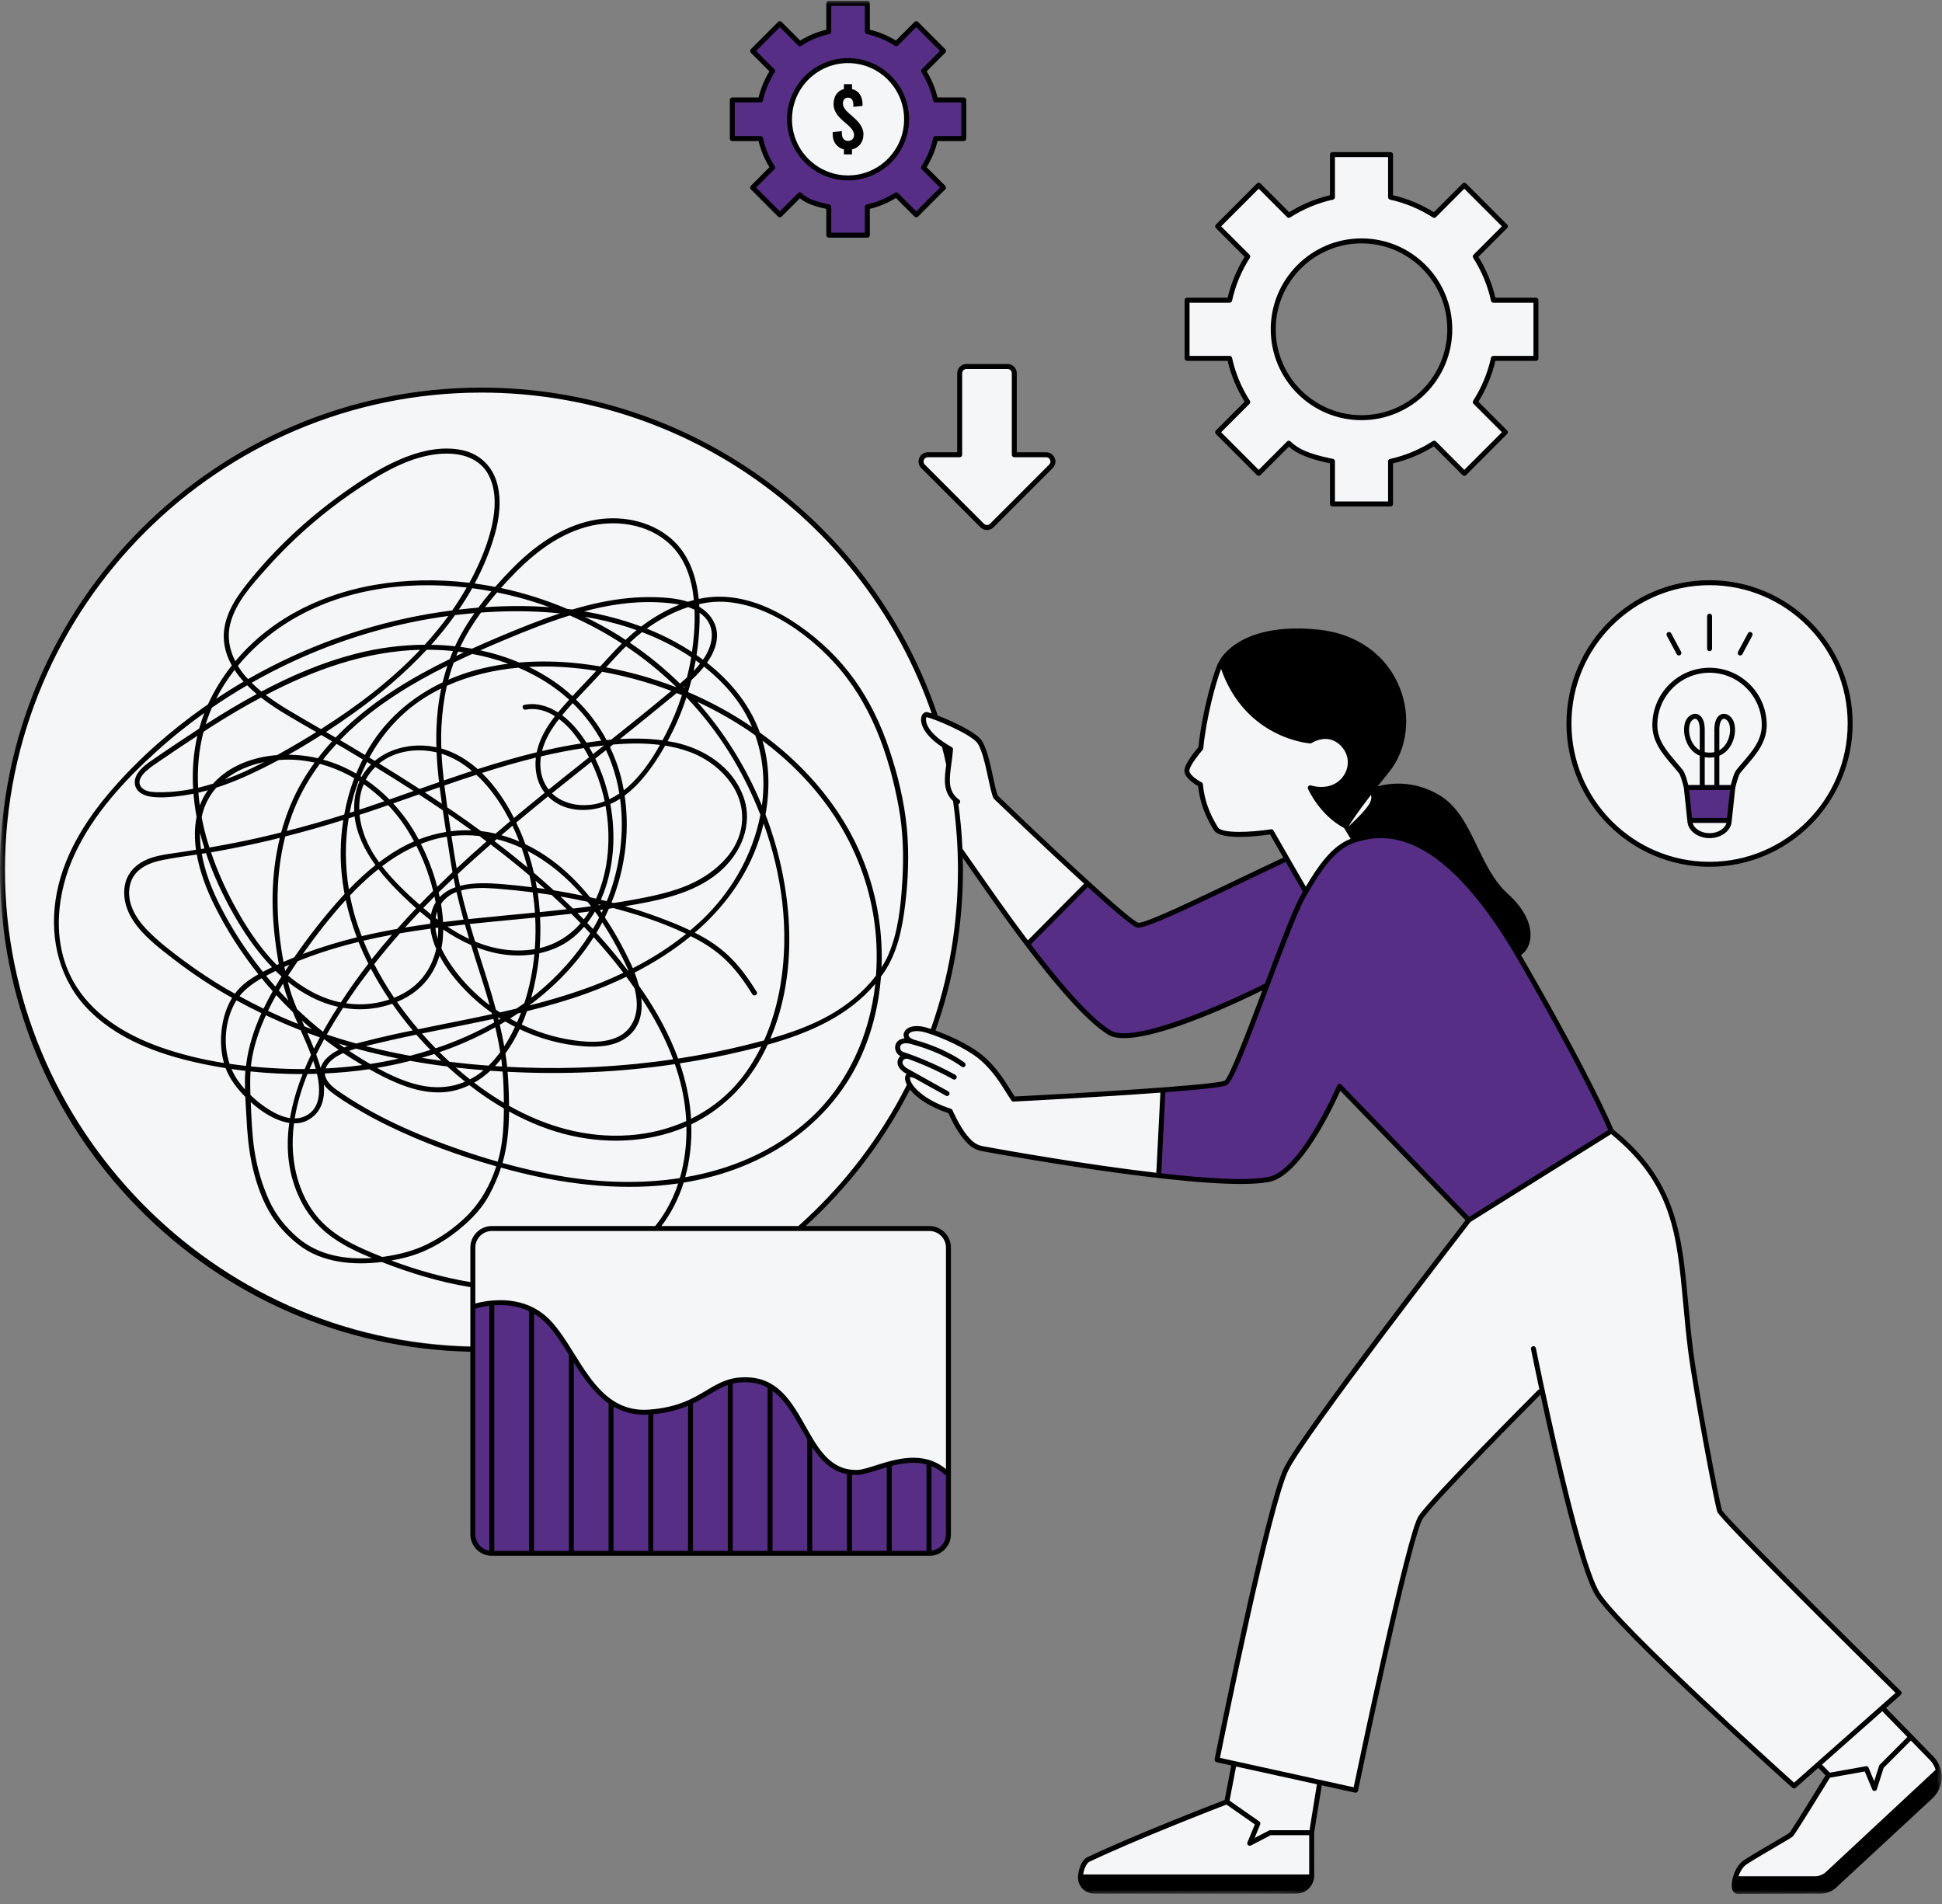 <?xml version="1.0" encoding="UTF-8"?> <svg xmlns="http://www.w3.org/2000/svg" width="206" height="202" viewBox="0 0 206 202" fill="none"><rect x="0" y="0" width="206" height="202" fill="#808080" stroke="none"/><mask id="mask0_1027_2248" style="mask-type:luminance" maskUnits="userSpaceOnUse" x="0" y="0" width="206" height="202"><path d="M0.039 0.316H205.997V201.033H0.039V0.316Z" fill="white"></path></mask><g mask="url(#mask0_1027_2248)"><path d="M205.637 188.138C205.469 186.958 204.36 185.882 204.36 185.882L201.471 182.922L199.655 181.138L201.403 179.522L193.605 171.886L185.81 163.878C185.81 163.878 182.753 160.95 182.385 160.21C182.013 159.47 180.972 152.806 180.972 152.806L179.593 144.326C179.593 144.326 178.72 138.134 178.52 136.218C178.316 134.298 177.948 129.922 176.435 126.49C174.923 123.058 170.789 119.83 170.789 119.83C170.789 119.83 170.789 119.426 170.321 118.414C169.849 117.406 162.455 103.746 159.769 99.17C153.451 89.678 150.795 89.914 148.578 88.87C146.361 87.83 143.672 89.106 143.672 89.106C143.672 89.106 143.605 88.838 143.136 87.894C146.193 85.338 145.857 84.294 145.689 83.858C144.477 84.462 142.932 87.558 142.932 87.558C140.848 87.022 139.639 85.102 139.103 83.59C141.084 84.126 143.236 82.982 143.168 80.898C142.9 78.17 140.715 77.398 138.899 78.574C132.449 78.002 129.964 71.846 129.66 70.298C128.08 72.586 127.34 79.45 127.34 79.45C127.34 79.45 125.795 80.898 125.863 81.67C125.931 82.446 127.207 83.286 127.207 83.286C127.207 83.286 128.115 87.762 129.188 88.298C130.264 88.838 134.97 88.298 134.97 88.298L136.414 90.958C136.414 90.958 121.594 98.158 120.721 98.126C119.848 98.09 115.175 93.582 115.175 93.582L105.6 84.498C105.6 84.498 104.76 80.426 103.952 78.642C103.222 77.553 100.316 76.535 99.23 76.183C92.567 55.943 73.535 41.336 51.095 41.336C23.108 41.336 0.422 64.054 0.422 92.079C0.422 119.788 22.604 142.309 50.154 142.81V162.743C50.154 163.858 51.056 164.763 52.171 164.763H98.587C99.702 164.763 100.604 163.858 100.604 162.743V132.324C100.604 131.209 99.702 130.304 98.587 130.304H84.42C89.348 125.993 93.436 120.738 96.403 114.824C97.172 116.592 100.862 117.91 100.862 117.91C100.862 117.91 101.803 119.526 102.139 120.366C102.475 121.21 104.424 121.914 104.424 121.914C104.424 121.914 117.36 123.798 119.344 124.27C121.325 124.742 130.904 125.314 133.289 125.246C135.674 125.178 136.818 123.866 138.263 122.05C139.707 120.234 142.06 115.286 142.06 115.286L146.629 119.83L151.367 124.842L155.736 129.35L146.898 140.994C146.898 140.994 140.715 149.878 140.379 150.182C140.043 150.482 137.186 153.142 135.742 157.886C134.297 162.63 132.313 171.65 132.313 171.65L129.056 186.658L131.072 187.062L130.096 191.198L115.615 197.09C115.615 197.09 114.775 197.83 114.639 199.006C114.503 200.186 115.916 200.654 115.916 200.654C115.916 200.654 135.674 200.958 137.523 200.654C139.371 200.354 139.103 198.806 139.103 198.806L139.171 194.43L140.143 189.078L143.873 189.822L146.965 175.418L149.554 164.854C149.554 164.854 150.359 161.622 150.763 160.914C151.079 160.358 155.904 155.062 155.904 155.062L163.599 147.49L166.32 159.03C166.32 159.03 168.472 168.082 169.545 169.462C170.621 170.842 180.165 180.262 180.165 180.262L190.38 189.282L193.069 187.194L193.941 188.206C193.941 188.206 190.212 194.262 190.079 194.63C189.808 194.834 184.838 196.954 184.23 198.738C183.626 200.522 184.434 200.586 184.434 200.586C184.434 200.586 191.356 200.386 192.733 200.522C194.109 200.654 194.817 199.914 194.817 199.914C194.817 199.914 203.384 191.874 204.36 191.066C205.333 190.258 205.805 189.314 205.637 188.138ZM130.132 114.85C129.56 115.15 124.15 115.49 124.15 115.49L108.357 116.53L107.413 116.398C107.413 116.398 106.508 114.682 104.96 112.862C103.425 111.059 98.814 109.388 98.752 109.366C100.704 103.972 101.771 98.149 101.771 92.079C101.771 91.378 101.751 90.68 101.722 89.985L108.893 99.842C108.893 99.842 115.747 109.534 118.368 109.87C120.989 110.206 127.443 107.682 127.443 107.682L134.197 104.686C134.197 104.686 130.7 114.546 130.132 114.85ZM181.363 91.614C189.54 91.614 196.168 84.976 196.168 76.79C196.168 68.601 189.54 61.964 181.363 61.964C173.187 61.964 166.556 68.601 166.556 76.79C166.556 84.976 173.187 91.614 181.363 91.614ZM132.355 42.641L129.159 45.841L133.518 50.203L136.711 47.004C137.839 48.145 139.668 48.562 141.342 48.93V53.448H147.505V48.93C149.176 48.562 150.737 47.899 152.133 47.004L155.329 50.203L159.685 45.841L156.489 42.641C157.384 41.242 158.047 39.681 158.412 38.007H162.927V31.835H158.412C158.047 30.161 157.384 28.6 156.489 27.2L159.685 24.001L155.329 19.638L152.133 22.838C150.737 21.939 149.176 21.277 147.505 20.912V16.39H141.342V20.912C139.668 21.277 138.111 21.939 136.711 22.838L133.518 19.638L129.159 24.001L132.355 27.2C131.46 28.6 130.801 30.161 130.432 31.835H125.921V38.007H130.432C130.801 39.681 131.46 41.242 132.355 42.641ZM144.422 25.546C149.586 25.546 153.788 29.75 153.788 34.921C153.788 40.092 149.586 44.296 144.422 44.296C139.261 44.296 135.06 40.092 135.06 34.921C135.06 29.75 139.261 25.546 144.422 25.546ZM81.951 17.767L79.831 19.89L82.723 22.786L84.843 20.663C85.59 21.419 86.805 21.697 87.913 21.939V24.938H92.001V21.939C93.113 21.697 94.147 21.257 95.071 20.663L97.191 22.786L100.084 19.89L97.964 17.767C98.558 16.84 98.998 15.802 99.24 14.691H102.233V10.596H99.24C98.998 9.488 98.558 8.45 97.964 7.523L100.084 5.399L97.191 2.504L95.071 4.627C94.147 4.032 93.113 3.593 92.001 3.351V0.352H87.913V3.351C86.805 3.593 85.77 4.032 84.843 4.627L82.723 2.504L79.831 5.399L81.951 7.523C81.356 8.45 80.92 9.488 80.674 10.596H77.682V14.691H80.674C80.92 15.802 81.356 16.84 81.951 17.767ZM101.796 39.587V48.229H98.419C97.779 48.229 97.459 49.001 97.912 49.454L104.188 55.739C104.469 56.02 104.921 56.02 105.203 55.739L111.478 49.454C111.931 49.001 111.611 48.229 110.971 48.229H107.594V39.587C107.594 39.19 107.274 38.87 106.877 38.87H102.514C102.12 38.87 101.796 39.19 101.796 39.587Z" fill="#F5F6F7"></path></g><path d="M102.235 14.694V10.6H99.242C99 9.491 98.56 8.454 97.966 7.527L100.086 5.403L97.193 2.508L95.073 4.631C94.149 4.036 93.112 3.597 92.003 3.354V0.355H87.915V3.354C86.807 3.597 85.773 4.036 84.845 4.631L82.725 2.508L79.833 5.403L81.953 7.527C81.358 8.454 80.922 9.491 80.676 10.6H77.684V14.694H80.676C80.922 15.806 81.358 16.843 81.953 17.771L79.833 19.894L82.725 22.79L84.845 20.667C85.592 21.423 86.807 21.701 87.915 21.943V24.942H92.003V21.943C93.112 21.701 94.149 21.261 95.073 20.667L97.193 22.79L100.086 19.894L97.966 17.771C98.56 16.843 99 15.806 99.242 14.694H102.235ZM89.961 18.87C86.535 18.87 83.746 16.078 83.746 12.649C83.746 9.217 86.535 6.428 89.961 6.428C93.386 6.428 96.172 9.217 96.172 12.649C96.172 16.078 93.386 18.87 89.961 18.87ZM183.44 87.016H179.126L178.829 83.458H183.599L183.44 87.016ZM50.156 162.398C50.156 163.982 51.029 164.822 52.477 164.822C53.921 164.822 97.604 164.822 98.48 164.822C99.352 164.822 100.696 164.386 100.696 162.738C100.696 161.086 100.696 156.578 100.696 156.578C100.696 156.578 99.384 154.626 96.359 154.83C93.338 155.03 91.522 157.014 89.237 155.906C86.952 154.794 84.971 150.69 84.971 150.69C84.971 150.69 82.954 146.282 78.853 146.282C75.728 146.282 73.98 149.746 68.874 149.746C63.765 149.746 62.152 146.078 61.244 144.466C60.339 142.85 58.119 138.778 54.862 138.306C51.601 137.834 50.192 138.542 50.192 138.542C50.192 138.542 50.156 160.818 50.156 162.398ZM123.367 115.662C127.846 115.355 129.355 115.145 129.998 114.876C131.074 114.427 136.448 98.139 138.242 95.044C139.664 92.591 141.29 89.818 143.662 89.11C146.761 88.189 152.914 87.262 161.248 101.662C168.823 114.754 170.927 119.966 170.927 119.966L155.806 129.412C151.056 124.478 142.094 115.235 142.094 115.235C142.094 115.235 138.152 124.478 134.568 125.105C132.073 125.612 128.521 125.418 122.83 124.701L123.367 115.662ZM138.42 94.552L136.361 91.052C136.361 91.052 122.649 98.275 120.859 98.185C119.96 97.917 115.304 93.79 115.304 93.79L109.209 100.159L110.104 101.462C110.104 101.462 113.778 106.17 115.436 107.696C117.094 109.221 117.359 110.229 120.904 109.67C124.039 109.176 130.67 106.665 134.658 104.286L138.42 94.552Z" fill="#572E85"></path><mask id="mask1_1027_2248" style="mask-type:luminance" maskUnits="userSpaceOnUse" x="0" y="0" width="206" height="202"><path d="M0 0H206V201.036H0V0Z" fill="white"></path></mask><g mask="url(#mask1_1027_2248)"><path d="M205.14 186.374L200.06 181.168L201.631 179.778C201.686 179.73 201.718 179.659 201.721 179.588C201.721 179.513 201.692 179.442 201.64 179.39C194.224 172.084 183.049 160.941 182.667 160.201C182.364 159.286 180.14 147.529 179.588 143.157C179.368 141.421 179.219 139.796 179.077 138.222C178.411 130.977 177.884 125.25 171.143 119.811C170.888 119.194 168.551 113.762 161.477 101.533C161.429 101.452 161.383 101.378 161.338 101.3C161.836 100.98 162.191 100.402 162.311 99.691C162.566 98.169 161.703 96.388 159.945 94.808C158.478 93.486 157.58 91.621 156.714 89.818C155.634 87.572 154.613 85.449 152.574 84.276C149.84 82.705 147.319 83.083 146.13 83.413C146.485 82.964 146.88 82.472 147.316 81.933C149.281 79.522 149.72 75.957 148.444 72.855C147.025 69.42 143.903 67.209 139.88 66.789C131.487 65.91 129.422 69.959 129.361 70.092C129.361 70.092 129.361 70.092 129.358 70.095C128.847 70.803 127.528 75.356 127.121 79.254C126.84 79.58 125.754 80.882 125.644 81.629C125.528 82.427 126.675 83.151 127.089 83.384C127.254 84.987 127.797 86.512 128.747 88.041C129.464 89.194 133.52 88.69 134.719 88.512L136.131 90.969C134.696 91.638 133.084 92.407 131.377 93.224C127.166 95.241 121.401 98.017 120.735 97.875C119.504 97.4 109.599 88.015 105.841 84.392C105.692 84.062 105.527 83.293 105.353 82.482C105.01 80.876 104.619 79.06 103.982 78.359C103.233 77.538 100.945 76.465 99.474 75.902C99.471 75.902 99.474 75.899 99.471 75.896C92.462 55.094 73.01 41.117 51.07 41.117C22.909 41.117 0 64.058 0 92.258C0 105.75 5.2 118.48 14.643 128.104C24.024 137.66 36.534 143.083 49.894 143.383V162.751C49.894 164.008 50.915 165.032 52.172 165.032H98.589C99.846 165.032 100.87 164.008 100.87 162.751V132.331C100.87 131.074 99.846 130.049 98.589 130.049H85.465C90.012 125.9 93.732 121.036 96.53 115.571C97.212 116.437 98.56 117.397 100.602 118.079C100.77 118.464 101.368 119.747 102.127 120.71C102.338 120.975 102.56 121.217 102.793 121.43C103.171 121.776 103.65 122.009 104.173 122.106C108.268 122.849 128.976 126.514 134.612 125.366C137.925 124.788 141.392 117.452 142.178 115.701C143.697 117.271 151.197 125.008 155.457 129.435C153.699 131.704 138.102 151.892 136.215 155.68C134.25 159.613 129.063 185.511 128.844 186.613C128.815 186.752 128.905 186.891 129.044 186.92L130.605 187.266L129.907 190.928C128.737 191.377 120.416 194.592 115.345 196.997C114.663 197.32 114.372 198.467 114.35 199.068C114.35 199.078 114.346 199.084 114.346 199.094C114.346 199.1 114.35 199.107 114.35 199.113C114.35 199.13 114.346 199.152 114.346 199.168C114.363 200.115 115.116 200.858 116.062 200.858H137.524C138.484 200.858 139.269 200.131 139.379 199.201C139.392 199.168 139.402 199.133 139.402 199.094C139.402 199.081 139.395 199.071 139.392 199.055C139.395 199.029 139.402 199.007 139.402 198.981L139.398 194.418C139.398 194.411 139.402 194.405 139.402 194.398C139.402 194.395 139.398 194.395 139.398 194.392L140.21 189.376L143.742 190.152C143.758 190.155 143.777 190.158 143.797 190.158C143.848 190.158 143.897 190.142 143.939 190.116C144 190.078 144.039 190.016 144.055 189.948C145.994 180.612 149.924 162.57 150.916 161.102C152.225 159.17 162.269 149.068 163.407 147.927C164.864 154.717 167.562 166.522 169.233 169.211C171.554 172.946 189.37 188.963 190.129 189.641C190.178 189.687 190.242 189.709 190.304 189.709C190.365 189.709 190.43 189.687 190.478 189.645L192.873 187.525L193.645 188.316C192.233 190.62 190.029 194.179 189.809 194.414C189.709 194.502 188.946 194.944 188.213 195.374C187.205 195.962 185.951 196.696 185.01 197.3C184.018 197.934 183.53 199.65 183.75 200.39C183.84 200.703 184.054 200.884 184.335 200.884L193.151 200.862C193.752 200.858 194.324 200.632 194.763 200.228L204.979 190.759C205.586 190.197 205.939 189.431 205.971 188.604C206 187.777 205.709 186.985 205.14 186.374ZM145.232 85.307C144.766 86.063 143.49 87.265 143.079 87.643L143.073 87.63C143.257 87.314 143.871 86.334 145.432 84.311C145.49 84.521 145.506 84.864 145.232 85.307ZM134.816 87.966C132.738 88.289 129.619 88.441 129.196 87.763C128.262 86.26 127.738 84.767 127.6 83.196C127.59 83.106 127.538 83.025 127.457 82.983C126.885 82.689 126.106 82.098 126.165 81.707C126.245 81.151 127.208 79.952 127.57 79.538C127.58 79.532 127.58 79.522 127.587 79.512C127.596 79.499 127.603 79.486 127.612 79.47C127.619 79.454 127.625 79.435 127.629 79.418C127.629 79.409 127.635 79.399 127.635 79.393C127.971 76.064 128.957 72.422 129.529 70.955C132.124 78.365 138.901 78.853 138.972 78.856C139.03 78.859 139.085 78.847 139.133 78.814C139.211 78.763 141.085 77.57 142.465 79.383C143.115 80.239 143.137 81.377 142.523 82.285C141.812 83.335 140.517 83.72 139.059 83.313C138.962 83.287 138.855 83.319 138.788 83.394C138.723 83.471 138.707 83.581 138.749 83.675C138.797 83.791 140.019 86.477 142.578 87.831L143.27 88.975C141.231 89.753 139.734 91.99 138.516 94.055L135.084 88.092C135.029 87.999 134.923 87.947 134.816 87.966ZM120.723 98.395C121.692 98.395 125.072 96.828 131.607 93.699C133.326 92.875 134.952 92.096 136.393 91.427L138.193 94.552C138.196 94.559 138.206 94.565 138.212 94.572C138.144 94.688 138.08 94.801 138.015 94.914C137.207 96.307 135.743 100.179 134.186 104.322C134.182 104.325 134.179 104.325 134.179 104.325C130.424 106.241 120.154 110.866 117.772 109.273C115.481 107.828 112.288 104.044 109.35 100.169L115.39 94.087C117.856 96.327 119.963 98.143 120.545 98.369C120.59 98.385 120.651 98.395 120.723 98.395ZM107.637 116.311C107.505 116.114 107.363 115.885 107.204 115.633C106.471 114.456 105.463 112.844 103.808 111.622C102.703 110.808 100.919 109.916 99.238 109.312C101.161 103.886 102.144 98.149 102.144 92.258C102.144 91.831 102.131 91.402 102.118 90.975C102.399 91.369 102.722 91.835 103.094 92.368C106.419 97.151 113.341 107.101 117.484 109.712C117.901 109.993 118.502 110.116 119.229 110.116C123.402 110.116 131.752 106.119 133.911 105.049C132.318 109.276 130.414 114.298 129.897 114.634C128.679 115.141 113.561 116.011 107.637 116.311ZM104.839 82.592C105.046 83.549 105.207 84.302 105.388 84.667C105.401 84.693 105.421 84.718 105.44 84.738C105.779 85.064 110.808 89.905 114.999 93.732L109.03 99.746C106.884 96.895 104.897 94.039 103.524 92.067C102.922 91.201 102.434 90.5 102.089 90.022C102.021 88.435 101.879 86.851 101.665 85.29C101.72 85.274 101.769 85.245 101.804 85.197C101.888 85.077 101.862 84.912 101.746 84.828C100.515 83.946 100.693 82.66 100.916 81.031C100.983 80.54 101.055 80.032 101.093 79.499C101.1 79.396 101.048 79.299 100.958 79.25C98.453 77.851 98.233 76.691 98.227 76.368C98.22 76.154 98.291 76.067 98.266 76.058C99.07 76.229 102.699 77.735 103.591 78.714C104.134 79.309 104.542 81.206 104.839 82.592ZM49.784 61.816C46.452 61.415 43.075 61.47 39.766 62.038C35.3 62.808 30.995 64.598 27.524 67.552C26.6 68.34 25.74 69.206 24.958 70.137C24.344 68.935 24.082 67.591 24.415 66.214C24.965 63.942 26.7 62.058 28.209 60.358C31.386 56.781 35.064 53.659 39.116 51.119C41.146 49.845 43.321 48.682 45.706 48.265C47.864 47.884 50.492 48.12 51.72 50.191C52.693 51.843 52.576 53.975 52.175 55.779C51.73 57.766 50.909 59.702 49.962 61.502C49.904 61.609 49.842 61.709 49.784 61.816ZM30.077 66.291C35.752 62.572 42.771 61.541 49.5 62.32C49.025 63.157 48.514 63.968 47.968 64.75C47.228 64.847 46.488 64.954 45.757 65.073C38.935 66.211 32.32 68.592 26.312 72.031C26.193 71.902 26.07 71.772 25.957 71.637C25.685 71.32 25.446 70.981 25.23 70.628C26.616 68.948 28.267 67.481 30.077 66.291ZM21.216 88.325C21.358 88.887 21.517 89.443 21.688 89.996C21.597 90.012 21.504 90.031 21.41 90.047C21.381 90.051 21.352 90.054 21.323 90.06C21.245 89.482 21.206 88.903 21.216 88.325ZM21.588 77.622C21.93 77.402 22.27 77.172 22.612 76.956C24.257 75.915 25.95 74.913 27.686 73.989C28.604 74.704 29.586 75.337 30.581 75.925C31.564 76.51 32.556 77.082 33.548 77.651C32.944 78.029 32.339 78.397 31.732 78.756C30.963 79.205 30.187 79.658 29.395 80.094C26.826 80.294 24.293 81.228 22.606 83.125C22.079 83.29 21.549 83.432 21.016 83.555C20.912 81.561 21.08 79.561 21.588 77.622ZM20.486 83.668C19.733 83.82 18.967 83.933 18.191 83.991C17.651 84.03 17.108 84.046 16.566 84.03C16.078 84.011 15.48 83.962 15.102 83.61C14.064 82.634 15.945 81.403 16.62 80.941C18.049 79.961 19.487 78.995 20.935 78.048C20.508 79.9 20.379 81.787 20.486 83.668ZM73.676 64.679C73.708 65.516 73.682 66.35 73.627 67.151C73.579 67.823 73.498 68.492 73.401 69.158C72.849 68.793 72.28 68.45 71.701 68.13C70.699 67.581 69.665 67.099 68.609 66.679C69.604 65.955 70.674 65.332 71.801 64.847C72.196 64.679 72.596 64.527 73 64.394C73.233 64.475 73.459 64.569 73.676 64.679ZM74.568 69.975C74.345 69.804 74.115 69.643 73.886 69.481C74.064 68.331 74.177 67.17 74.209 66.007C74.216 65.674 74.216 65.338 74.209 64.999C74.387 65.125 74.558 65.264 74.713 65.419C75.957 66.689 75.579 68.45 74.694 69.801C74.655 69.859 74.61 69.914 74.568 69.975ZM80.821 85.452C79.16 81.412 76.833 77.683 73.951 74.435C75.838 75.308 77.657 76.326 79.383 77.486C79.632 77.657 79.877 77.835 80.123 78.01C80.95 80.369 81.17 82.922 80.821 85.452ZM54.001 117.294C53.995 116.318 53.953 115.345 53.898 114.388C53.885 114.153 53.859 113.92 53.84 113.687C59.763 113.997 65.723 113.749 71.588 112.876C72.154 114.498 72.548 116.176 72.719 117.895C72.755 118.231 72.774 118.573 72.793 118.916C70.906 119.766 68.857 120.267 66.763 120.416C62.2 120.745 57.879 119.482 54.001 117.294ZM45.26 68.922C46.116 68.922 46.979 68.951 47.848 69.035C47.916 69.042 47.981 69.055 48.049 69.061C47.929 69.342 47.816 69.623 47.709 69.908C43.718 71.853 39.889 74.151 36.65 77.192C36.288 77.528 35.943 77.88 35.6 78.236C35.261 78.039 34.918 77.841 34.579 77.644C35.59 76.985 36.583 76.31 37.555 75.612C40.289 73.656 42.933 71.427 45.26 68.922ZM49.196 69.203C48.928 69.329 48.659 69.452 48.394 69.578C48.456 69.429 48.524 69.278 48.588 69.129C48.792 69.155 48.992 69.174 49.196 69.203ZM72.871 71.86C72.629 72.083 72.383 72.299 72.131 72.512C70.502 70.913 68.722 69.459 66.815 68.172C67.009 67.991 67.2 67.801 67.403 67.626C67.632 67.429 67.872 67.242 68.114 67.054C69.93 67.749 71.698 68.631 73.32 69.72C73.201 70.441 73.049 71.152 72.871 71.86ZM70.273 78.527C68.786 78.323 67.271 78.307 65.755 78.394C65.852 78.317 65.949 78.242 66.046 78.165C67.368 77.108 68.686 76.045 69.995 74.972C70.586 74.487 71.187 74.005 71.782 73.514C71.969 73.588 72.154 73.66 72.338 73.737C71.885 75.127 71.33 76.484 70.664 77.787C70.538 78.029 70.409 78.278 70.273 78.527ZM34.663 109.738C35.216 108.759 35.8 107.812 36.392 106.901C37.387 107.069 38.415 107.108 39.468 106.975C40.199 106.881 40.916 106.713 41.611 106.471C42.29 107.447 43.014 108.39 43.779 109.299C43.191 109.421 42.6 109.538 42.015 109.667C40.713 109.955 39.413 110.262 38.124 110.601C38.011 110.63 37.901 110.662 37.791 110.691C36.741 110.404 35.697 110.084 34.663 109.738ZM36.864 110.973C36.744 111.015 36.625 111.06 36.508 111.108C36.311 110.973 36.12 110.834 35.927 110.695C36.237 110.792 36.55 110.882 36.864 110.973ZM30.171 102.557C30.345 102.477 30.52 102.399 30.695 102.325C30.549 102.544 30.404 102.767 30.261 102.987C30.232 102.845 30.2 102.699 30.171 102.557ZM31.396 102.228C31.46 102.137 31.525 102.047 31.586 101.953C32.042 101.772 32.498 101.597 32.957 101.429C34.624 100.825 36.321 100.327 38.034 99.907C38.347 100.693 38.696 101.465 39.071 102.221C38.043 103.549 37.067 104.92 36.153 106.329C34.075 105.909 32.194 104.858 30.559 103.478C30.833 103.055 31.115 102.638 31.396 102.228ZM36.986 86.806C37.197 86.738 37.407 86.67 37.617 86.603C37.83 88.464 38.69 90.196 39.827 91.763C38.829 92.555 37.891 93.428 37.009 94.346C36.592 91.851 36.573 89.301 36.986 86.806ZM44.429 74.416C45.188 73.886 45.983 73.43 46.808 73.026C46.656 73.74 46.536 74.468 46.452 75.198C46.297 76.562 46.255 77.916 46.291 79.267C43.996 78.769 41.495 79.26 39.763 80.708C39.569 80.592 39.371 80.475 39.178 80.356C40.457 78.019 42.215 75.961 44.429 74.416ZM38.715 80.081C38.021 79.661 37.326 79.244 36.628 78.83C36.444 78.724 36.256 78.617 36.069 78.507C36.408 78.158 36.754 77.812 37.109 77.48C40.157 74.642 43.728 72.464 47.46 70.612C47.267 71.194 47.095 71.785 46.953 72.38C44.009 73.776 41.446 75.864 39.604 78.601C39.284 79.079 38.99 79.574 38.715 80.081ZM66.404 68.554C68.302 69.827 70.082 71.265 71.721 72.858C71.711 72.865 71.701 72.874 71.692 72.884C69.29 71.957 66.805 71.255 64.291 70.793C64.979 70.034 65.674 69.274 66.404 68.554ZM68.247 72.293C69.245 72.587 70.234 72.92 71.207 73.285C71.168 73.317 71.129 73.349 71.09 73.382C69.029 75.104 66.934 76.785 64.834 78.456C64.672 78.472 64.511 78.491 64.349 78.507C63.502 76.914 62.404 75.466 61.101 74.203C61.851 73.398 62.617 72.606 63.364 71.805C63.532 71.624 63.7 71.439 63.868 71.255C65.344 71.52 66.808 71.869 68.247 72.293ZM64.356 95.59C64.349 95.59 64.343 95.587 64.34 95.587C64.139 95.535 63.939 95.49 63.742 95.441C63.839 95.221 63.929 94.995 64.016 94.769C65.144 91.783 65.335 88.445 64.74 85.29C65.102 85.129 65.451 84.941 65.778 84.728C66.256 88.26 65.771 91.912 64.507 95.234C64.462 95.354 64.404 95.47 64.356 95.59ZM43.935 108.662C43.298 107.893 42.694 107.095 42.118 106.277C42.849 105.97 43.54 105.579 44.164 105.081C45.376 104.118 46.19 102.819 46.623 101.375C47.344 102.738 48.336 103.986 49.406 105.084C50.249 105.954 51.174 106.739 52.163 107.434C52.175 107.479 52.185 107.524 52.198 107.57C51.367 107.751 50.534 107.925 49.703 108.093C47.922 108.452 46.142 108.807 44.364 109.176C44.219 109.004 44.077 108.833 43.935 108.662ZM42.419 99.002C43.495 98.815 44.581 98.653 45.664 98.505C45.748 99.245 45.977 99.972 46.274 100.651C45.89 102.36 44.965 103.889 43.511 104.92C42.981 105.295 42.409 105.598 41.811 105.837C41.033 104.693 40.325 103.501 39.695 102.27C40.571 101.152 41.479 100.066 42.419 99.002ZM39.426 101.753C39.113 101.106 38.822 100.45 38.554 99.784C39.559 99.549 40.574 99.339 41.588 99.151C40.848 100.004 40.124 100.867 39.426 101.753ZM39.973 91.124C39.01 89.721 38.308 88.115 38.144 86.428C38.793 86.218 39.446 86.005 40.092 85.782C40.454 85.659 40.813 85.533 41.175 85.407C41.718 85.979 42.222 86.59 42.681 87.236C43.14 87.879 43.54 88.558 43.919 89.252C43.634 89.375 43.353 89.501 43.075 89.644C42.067 90.157 41.117 90.775 40.215 91.46C40.134 91.347 40.05 91.237 39.973 91.124ZM38.15 84.825C38.215 84.247 38.37 83.697 38.586 83.18C39.362 83.717 40.089 84.327 40.764 84.993C40.089 85.226 39.417 85.459 38.738 85.685C38.531 85.756 38.321 85.82 38.114 85.888C38.102 85.536 38.108 85.181 38.15 84.825ZM39.814 81.358C41.178 82.191 42.529 83.041 43.873 83.904C43.02 84.205 42.167 84.505 41.314 84.802C40.545 84.02 39.704 83.316 38.803 82.699C39.068 82.201 39.413 81.755 39.814 81.358ZM63.784 78.569C63.257 78.627 62.73 78.695 62.21 78.772C61.796 78.119 61.328 77.499 60.807 76.937C60.449 76.549 60.054 76.187 59.628 75.87C59.993 75.434 60.368 75.004 60.752 74.584C61.958 75.757 62.976 77.098 63.784 78.569ZM61.227 78.278C61.366 78.468 61.499 78.665 61.628 78.863C61.324 78.911 61.02 78.96 60.72 79.008C59.641 79.195 58.568 79.418 57.498 79.664C57.812 78.417 58.5 77.282 59.301 76.271C60.054 76.836 60.71 77.56 61.227 78.278ZM61.932 79.351C62.126 79.671 62.313 79.994 62.484 80.33C61.053 81.464 59.624 82.602 58.203 83.749C57.595 82.973 57.291 81.984 57.317 80.934C57.324 80.698 57.346 80.462 57.382 80.233C58.888 79.877 60.403 79.577 61.932 79.351ZM63.228 95.318C63.014 95.27 62.801 95.221 62.588 95.173C60.691 92.827 58.419 90.833 55.727 89.547C55.553 89.068 55.368 88.593 55.165 88.128C55.035 87.837 54.9 87.546 54.761 87.252C55.876 86.321 57 85.394 58.128 84.479C59.737 86.082 62.171 86.228 64.236 85.491C64.827 88.729 64.601 92.303 63.228 95.318ZM61.922 97.519C61.702 97.293 61.479 97.067 61.256 96.844C61.67 96.792 62.084 96.74 62.497 96.685C62.413 96.821 62.333 96.957 62.245 97.089C62.145 97.238 62.032 97.377 61.922 97.519ZM54.767 106.991C54.192 107.127 53.614 107.259 53.035 107.389C52.896 107.295 52.751 107.204 52.612 107.107C52.014 104.891 51.29 102.699 50.595 100.502C51.836 100.977 53.145 101.284 54.522 101.342C55.245 101.375 55.973 101.329 56.69 101.216C56.519 102.977 56.166 104.726 55.624 106.403C55.343 106.607 55.055 106.797 54.767 106.991ZM46.197 98.511C46.194 98.485 46.197 98.463 46.194 98.437C46.291 98.424 46.391 98.408 46.488 98.395C46.491 98.796 46.475 99.196 46.436 99.594C46.329 99.242 46.245 98.88 46.197 98.511ZM46.184 93.363C45.796 92.038 45.276 90.746 44.649 89.511C44.972 89.385 45.295 89.265 45.625 89.162C46.21 88.978 46.801 88.845 47.396 88.752C47.541 89.682 47.687 90.613 47.832 91.547C47.884 91.87 47.942 92.193 48 92.516C47.952 92.562 47.9 92.607 47.851 92.652C47.357 93.121 46.866 93.596 46.381 94.071C46.316 93.835 46.252 93.599 46.184 93.363ZM46.636 83.497C46.711 84.082 46.791 84.667 46.872 85.252C46.271 84.848 45.67 84.441 45.062 84.043C45.586 83.859 46.113 83.678 46.636 83.497ZM46.972 85.956C47.082 86.719 47.199 87.485 47.318 88.247C46.329 88.409 45.36 88.677 44.416 89.046C44.135 88.525 43.838 88.011 43.508 87.514C42.972 86.7 42.367 85.934 41.711 85.219C42.619 84.903 43.528 84.586 44.432 84.266C45.285 84.819 46.132 85.384 46.972 85.956ZM62.701 96.129C62.261 96.188 61.825 96.252 61.386 96.304C61.185 96.33 60.985 96.349 60.785 96.372C60.345 95.939 59.899 95.512 59.45 95.092C60.413 95.257 61.37 95.444 62.323 95.654C62.449 95.813 62.578 95.968 62.701 96.129ZM56.732 100.673C54.654 101.038 52.479 100.712 50.531 99.927C50.485 99.911 50.44 99.888 50.395 99.868C50.201 99.251 50.013 98.631 49.833 98.01C51.571 97.826 53.313 97.661 55.048 97.496C55.624 97.442 56.199 97.383 56.774 97.328C56.829 98.437 56.816 99.558 56.732 100.673ZM49.768 99.594C48.963 99.216 48.194 98.77 47.457 98.279C48.074 98.201 48.695 98.13 49.315 98.065C49.461 98.576 49.613 99.087 49.768 99.594ZM50.198 97.442C50.026 97.461 49.855 97.48 49.684 97.496C49.396 96.491 49.131 95.477 48.905 94.456C50.136 94.103 51.484 94.171 52.744 94.265C53.998 94.362 55.252 94.491 56.503 94.649C56.574 95.112 56.638 95.577 56.684 96.036C56.706 96.291 56.729 96.546 56.745 96.802C54.564 97.018 52.379 97.215 50.198 97.442ZM48.672 93.366C48.63 93.15 48.595 92.933 48.553 92.717C49.176 92.132 49.807 91.557 50.44 90.988C50.97 90.513 51.507 90.041 52.043 89.572C53.446 90.632 54.829 91.731 56.173 92.872C56.267 93.286 56.344 93.696 56.415 94.11C55.339 93.974 54.263 93.861 53.187 93.774C51.849 93.664 50.211 93.596 48.798 93.964C48.756 93.764 48.711 93.567 48.672 93.366ZM56.81 93.421C57.146 93.712 57.482 94.003 57.812 94.297C57.524 94.255 57.236 94.216 56.949 94.178C56.907 93.925 56.861 93.673 56.81 93.421ZM57.046 94.717C57.533 94.785 58.022 94.856 58.51 94.93C59.052 95.431 59.592 95.932 60.122 96.446C59.169 96.556 58.215 96.656 57.259 96.753C57.21 96.071 57.146 95.393 57.046 94.717ZM58.742 94.439C58.047 93.803 57.343 93.179 56.625 92.568C56.444 91.793 56.225 91.027 55.973 90.27C58.219 91.437 60.158 93.082 61.796 95.002C60.781 94.788 59.763 94.601 58.742 94.439ZM55.336 89.947C55.572 90.626 55.779 91.317 55.96 92.012C54.809 91.056 53.636 90.122 52.447 89.22C52.528 89.149 52.612 89.081 52.693 89.01C53.594 89.236 54.48 89.55 55.336 89.947ZM53.181 88.593C53.575 88.257 53.966 87.921 54.36 87.588C54.622 88.134 54.867 88.69 55.084 89.259C54.473 88.997 53.837 88.777 53.181 88.593ZM52.017 88.9C51.991 88.881 51.965 88.862 51.94 88.842C51.978 88.849 52.017 88.858 52.056 88.865C52.043 88.878 52.03 88.887 52.017 88.9ZM51.61 89.249C50.54 90.183 49.483 91.137 48.443 92.106C48.242 90.969 48.058 89.828 47.89 88.684C48.873 88.567 49.865 88.567 50.844 88.677C51.102 88.865 51.355 89.059 51.61 89.249ZM47.816 88.176C47.725 87.566 47.638 86.958 47.551 86.347C47.738 86.477 47.929 86.599 48.116 86.728C48.753 87.171 49.386 87.621 50.017 88.076C49.28 88.047 48.543 88.086 47.816 88.176ZM48.116 93.134C48.178 93.46 48.242 93.787 48.314 94.113C47.67 94.339 47.095 94.678 46.64 95.163C46.604 94.998 46.565 94.83 46.526 94.665C47.05 94.148 47.58 93.641 48.116 93.134ZM48.194 94.708C48.272 94.675 48.349 94.649 48.43 94.617C48.653 95.603 48.902 96.579 49.173 97.551C48.446 97.632 47.722 97.716 46.998 97.807C46.963 97.164 46.892 96.524 46.782 95.887C47.118 95.396 47.586 94.986 48.194 94.708ZM46.455 97.561C46.375 97.5 46.291 97.438 46.206 97.374C46.242 97.144 46.297 96.918 46.371 96.701C46.407 96.989 46.436 97.277 46.455 97.561ZM46.921 100.014C46.985 99.542 47.008 99.07 47.014 98.595C47.955 99.235 48.937 99.797 49.968 100.243C50.13 100.77 50.295 101.297 50.463 101.824C50.973 103.41 51.484 105.007 51.94 106.616C51.872 106.565 51.8 106.519 51.736 106.468C50.453 105.469 49.289 104.306 48.31 103.007C47.745 102.26 47.215 101.452 46.821 100.589C46.856 100.399 46.895 100.208 46.921 100.014ZM57.288 97.277C58.393 97.167 59.498 97.054 60.6 96.924C60.933 97.254 61.266 97.59 61.593 97.926C60.455 99.238 58.965 100.166 57.249 100.57C57.33 99.474 57.343 98.376 57.288 97.277ZM63.509 95.929C63.593 95.948 63.674 95.968 63.758 95.987C63.658 96 63.561 96.013 63.464 96.026C63.48 95.994 63.493 95.961 63.509 95.929ZM63.703 85.148C62.339 85.565 60.765 85.494 59.489 84.825C59.133 84.638 58.82 84.408 58.548 84.143C59.935 83.025 61.328 81.917 62.72 80.808C63.273 81.955 63.703 83.161 64.007 84.392C64.055 84.589 64.097 84.79 64.139 84.993C63.997 85.048 63.852 85.103 63.703 85.148ZM57.782 84.088C56.69 84.974 55.601 85.866 54.522 86.767C53.646 85.042 52.518 83.351 51.119 81.991C53.009 81.39 54.916 80.834 56.842 80.362C56.693 81.681 56.955 83.038 57.782 84.088ZM51.917 83.665C52.77 84.718 53.494 85.885 54.118 87.107C53.597 87.546 53.077 87.989 52.56 88.432C52.466 88.409 52.376 88.38 52.282 88.361C51.862 88.27 51.439 88.202 51.015 88.154C50.146 87.514 49.267 86.887 48.381 86.273C48.074 86.06 47.761 85.856 47.454 85.646C47.431 85.494 47.412 85.345 47.389 85.194C47.302 84.57 47.218 83.946 47.141 83.322C48.268 82.931 49.396 82.55 50.531 82.182C51.028 82.644 51.493 83.141 51.917 83.665ZM49.651 81.913C48.792 82.195 47.935 82.489 47.079 82.783C46.972 81.842 46.885 80.899 46.837 79.955C46.895 79.974 46.953 79.984 47.008 80.003C48.136 80.385 49.157 81.012 50.068 81.778C49.929 81.823 49.79 81.865 49.651 81.913ZM46.572 82.96C45.883 83.2 45.192 83.442 44.503 83.684C43.085 82.766 41.656 81.868 40.215 80.989C40.583 80.689 40.991 80.43 41.44 80.223C42.946 79.535 44.704 79.425 46.313 79.806C46.358 80.857 46.449 81.907 46.572 82.96ZM44.167 89.718C44.726 90.81 45.195 91.948 45.56 93.121C45.702 93.573 45.832 94.032 45.948 94.498C45.46 94.979 44.978 95.467 44.503 95.961C43.088 94.714 41.689 93.383 40.532 91.886C41.66 91.027 42.871 90.283 44.167 89.718ZM46.09 95.105C46.135 95.305 46.177 95.506 46.216 95.709C46.029 96.016 45.877 96.362 45.773 96.763C45.751 96.841 45.744 96.918 45.728 96.996C45.447 96.769 45.172 96.54 44.901 96.307C45.292 95.9 45.693 95.502 46.09 95.105ZM45.647 97.597C45.641 97.726 45.631 97.855 45.635 97.984C44.743 98.107 43.851 98.24 42.962 98.388C43.479 97.813 44.009 97.248 44.542 96.689C44.904 96.999 45.273 97.299 45.647 97.597ZM47.8 109.011C49.312 108.71 50.825 108.403 52.331 108.08C52.363 108.203 52.395 108.329 52.424 108.452C50.45 109.564 48.365 110.478 46.213 111.199C45.712 110.685 45.227 110.158 44.755 109.625C45.77 109.418 46.785 109.215 47.8 109.011ZM52.838 107.97C52.87 107.964 52.903 107.957 52.932 107.951C52.99 107.987 53.041 108.025 53.1 108.058C53.029 108.1 52.961 108.145 52.89 108.187C52.873 108.116 52.857 108.041 52.838 107.97ZM53.601 108.355C53.94 108.552 54.282 108.74 54.628 108.917C54.573 109.034 54.522 109.153 54.463 109.269C54.176 109.854 53.849 110.433 53.487 110.986C53.352 110.22 53.197 109.457 53.016 108.697C53.213 108.584 53.407 108.471 53.601 108.355ZM54.105 108.038C54.386 107.86 54.667 107.68 54.945 107.495C55.052 107.469 55.158 107.444 55.265 107.418C55.132 107.764 54.997 108.106 54.848 108.445C54.596 108.316 54.35 108.177 54.105 108.038ZM57.042 105.298C56.816 105.485 56.58 105.656 56.351 105.837C56.755 104.383 57.026 102.897 57.181 101.452C57.194 101.342 57.197 101.229 57.207 101.116C58.396 100.857 59.534 100.389 60.52 99.659C61.053 99.264 61.528 98.805 61.955 98.308C62.174 98.54 62.397 98.77 62.614 99.002C61.124 101.387 59.208 103.507 57.042 105.298ZM62.976 99.406C64.081 100.625 65.134 101.882 66.127 103.187C65.39 103.536 64.647 103.873 63.894 104.176C61.37 105.201 58.771 105.986 56.138 106.655C58.836 104.651 61.192 102.228 62.976 99.406ZM62.291 97.904C62.588 97.519 62.863 97.112 63.105 96.689C63.215 96.841 63.331 96.989 63.435 97.141C63.477 97.202 63.519 97.267 63.557 97.328C63.351 97.739 63.128 98.143 62.895 98.54C62.694 98.324 62.491 98.117 62.291 97.904ZM63.632 96.537C63.748 96.52 63.861 96.501 63.977 96.485C63.926 96.595 63.877 96.708 63.822 96.818C63.758 96.724 63.696 96.63 63.632 96.537ZM64.633 84.78C64.449 83.93 64.21 83.096 63.916 82.288C63.693 81.677 63.435 81.067 63.147 80.469C63.528 80.168 63.906 79.868 64.284 79.564C64.747 80.556 65.118 81.59 65.386 82.666C65.513 83.164 65.613 83.665 65.697 84.172C65.357 84.402 65.002 84.605 64.633 84.78ZM63.241 79.725C63.131 79.816 63.021 79.903 62.908 79.99C62.782 79.745 62.646 79.502 62.507 79.263C63.014 79.195 63.528 79.128 64.049 79.073C64.049 79.073 64.052 79.076 64.052 79.079C63.78 79.296 63.512 79.512 63.241 79.725ZM63.102 71.313C62.316 72.157 61.512 72.987 60.726 73.834C60.374 73.514 60.009 73.204 59.631 72.91C58.526 72.057 57.343 71.339 56.105 70.738C58.493 70.612 60.888 70.774 63.247 71.155C63.199 71.207 63.15 71.262 63.102 71.313ZM58.755 72.913C59.324 73.317 59.86 73.757 60.371 74.222C59.97 74.665 59.573 75.111 59.191 75.566C58.135 74.891 56.916 74.516 55.624 74.765C55.291 74.829 55.433 75.337 55.766 75.272C56.884 75.056 57.941 75.379 58.868 75.97C57.976 77.105 57.227 78.371 56.932 79.797C54.825 80.307 52.741 80.915 50.676 81.581C49.558 80.592 48.281 79.816 46.821 79.393H46.817C46.788 78.601 46.788 77.806 46.83 77.008C46.905 75.57 47.086 74.141 47.402 72.745C49.787 71.662 52.382 71.058 54.997 70.822C56.318 71.385 57.582 72.076 58.755 72.913ZM39.359 81.08C38.974 81.467 38.632 81.904 38.357 82.401C38.321 82.379 38.282 82.356 38.244 82.334C38.454 81.82 38.683 81.319 38.935 80.828C39.077 80.912 39.22 80.996 39.359 81.08ZM38.131 82.883C38.011 83.157 37.904 83.439 37.824 83.739C37.61 84.534 37.539 85.307 37.572 86.063C37.41 86.115 37.248 86.166 37.087 86.218C37.206 85.607 37.342 84.996 37.513 84.392C37.668 83.862 37.843 83.338 38.04 82.825C38.069 82.841 38.098 82.864 38.131 82.883ZM37.672 94.417C38.447 93.631 39.271 92.882 40.141 92.19C40.962 93.253 41.895 94.236 42.82 95.118C43.249 95.532 43.689 95.939 44.142 96.34C43.46 97.057 42.794 97.787 42.135 98.527C40.874 98.75 39.617 99.009 38.37 99.3C38.069 98.508 37.788 97.707 37.562 96.886C37.387 96.259 37.248 95.625 37.122 94.992C37.306 94.798 37.487 94.604 37.672 94.417ZM37.849 99.426C35.907 99.904 33.991 100.483 32.12 101.194C33.529 99.206 35.028 97.261 36.676 95.464C36.964 96.811 37.361 98.136 37.849 99.426ZM37.145 105.76C37.84 104.729 38.58 103.727 39.336 102.742C39.336 102.745 39.339 102.748 39.342 102.751C39.931 103.876 40.59 104.965 41.301 106.022C40.396 106.325 39.439 106.493 38.486 106.526C37.879 106.548 37.284 106.506 36.705 106.422C36.851 106.199 36.999 105.98 37.145 105.76ZM40.283 110.604C41.569 110.297 42.865 110.016 44.161 109.748C44.642 110.304 45.147 110.843 45.657 111.37C44.946 111.596 44.225 111.806 43.502 111.991C41.918 111.703 40.341 111.364 38.78 110.96C39.281 110.837 39.785 110.724 40.283 110.604ZM46.071 111.797C46.313 112.039 46.562 112.278 46.811 112.517C46.116 112.424 45.421 112.317 44.73 112.204C45.179 112.075 45.625 111.942 46.071 111.797ZM46.614 111.606C47.021 111.467 47.428 111.328 47.832 111.173C49.441 110.559 51.022 109.816 52.544 108.966C52.747 109.838 52.922 110.717 53.061 111.603C52.686 112.113 52.279 112.595 51.826 113.034C50.44 112.934 49.057 112.798 47.68 112.627C47.318 112.294 46.963 111.952 46.614 111.606ZM53.171 112.32C53.174 112.34 53.177 112.359 53.181 112.378C53.213 112.627 53.232 112.879 53.261 113.131C53.009 113.115 52.757 113.102 52.508 113.086C52.741 112.84 52.958 112.582 53.171 112.32ZM53.614 111.742C54.195 110.94 54.699 110.077 55.126 109.169C55.834 109.505 56.558 109.796 57.298 110.045C58.784 110.546 60.332 110.863 61.893 110.982C63.376 111.092 65.031 111.011 66.304 110.161C67.852 109.131 68.208 107.502 68.017 105.837C69.368 107.877 70.551 110.061 71.407 112.365C66.081 113.148 60.681 113.429 55.3 113.228C54.796 113.212 54.295 113.19 53.794 113.16C53.746 112.685 53.688 112.21 53.614 111.742ZM67.542 106.306C67.623 107.954 66.896 109.46 65.306 110.09C63.797 110.688 62.038 110.54 60.471 110.287C58.697 110.003 56.971 109.45 55.346 108.681C55.549 108.216 55.737 107.741 55.905 107.256C58.051 106.726 60.177 106.119 62.258 105.366C63.67 104.855 65.073 104.27 66.44 103.608C66.734 104.005 67.025 104.406 67.309 104.813C67.432 105.301 67.519 105.799 67.542 106.306ZM66.608 102.958C65.555 101.572 64.44 100.24 63.267 98.954C63.486 98.589 63.69 98.211 63.89 97.833C64.695 99.074 65.422 100.366 66.078 101.691C66.278 102.098 66.476 102.512 66.657 102.932C66.64 102.942 66.624 102.948 66.608 102.958ZM66.86 102.102C66.088 100.47 65.189 98.847 64.162 97.309C64.31 97.008 64.453 96.701 64.588 96.391C64.743 96.365 64.898 96.343 65.054 96.32C67.681 97.015 70.331 97.875 72.784 99.057C71.042 100.473 69.132 101.675 67.128 102.699C67.041 102.493 66.951 102.292 66.86 102.102ZM64.866 95.725C65.008 95.37 65.154 95.015 65.277 94.646C66.395 91.376 66.77 87.818 66.259 84.392C67.413 83.529 68.366 82.424 69.193 81.254C69.685 80.556 70.137 79.832 70.557 79.089C71.452 79.234 72.328 79.451 73.178 79.764C76.122 80.85 78.834 83.568 78.724 86.903C78.607 90.435 75.511 92.943 72.461 94.097C70.716 94.756 68.877 95.128 67.048 95.46C66.395 95.58 65.739 95.68 65.083 95.784C65.012 95.764 64.937 95.745 64.866 95.725ZM66.169 83.83C66.091 83.39 66.004 82.957 65.894 82.524C65.609 81.38 65.199 80.285 64.701 79.234C64.811 79.147 64.918 79.063 65.025 78.976C66.682 78.834 68.366 78.808 70.005 79.014C69.016 80.779 67.768 82.582 66.169 83.83ZM72.509 72.897C72.548 72.861 72.587 72.829 72.629 72.794C72.609 72.852 72.593 72.907 72.574 72.965C72.551 72.942 72.532 72.92 72.509 72.897ZM67.183 67.122C66.899 67.364 66.631 67.62 66.359 67.875C66.12 67.72 65.881 67.555 65.639 67.403C64.469 66.679 63.257 66.023 62.013 65.422C63.541 65.684 65.057 66.033 66.54 66.505C66.87 66.611 67.2 66.725 67.526 66.841C67.409 66.934 67.296 67.028 67.183 67.122ZM65.962 68.256C65.17 69.042 64.424 69.869 63.674 70.69C62.943 70.567 62.213 70.46 61.483 70.379C59.366 70.144 57.207 70.095 55.074 70.276C53.746 69.717 52.363 69.287 50.947 68.983C51.804 68.605 52.663 68.237 53.52 67.878C55.788 66.928 58.086 66.007 60.442 65.283C62.362 66.123 64.21 67.119 65.962 68.256ZM53.911 70.402C52.314 70.606 50.737 70.945 49.212 71.459C48.65 71.646 48.103 71.863 47.564 72.096C47.722 71.485 47.91 70.88 48.126 70.286C48.779 69.969 49.435 69.662 50.094 69.365C51.393 69.607 52.673 69.95 53.911 70.402ZM35.228 78.63C34.699 79.208 34.191 79.809 33.716 80.433C33.535 80.391 33.354 80.346 33.173 80.31C32.349 80.149 31.48 80.065 30.601 80.055C31.78 79.396 32.941 78.691 34.081 77.961C34.466 78.184 34.847 78.407 35.228 78.63ZM35.697 78.901C35.959 79.053 36.224 79.205 36.482 79.36C37.151 79.751 37.811 80.152 38.476 80.55C38.224 81.041 37.992 81.542 37.782 82.055C36.686 81.419 35.51 80.921 34.275 80.575C34.724 79.997 35.199 79.441 35.697 78.901ZM37.578 82.547C37.103 83.794 36.757 85.087 36.518 86.402C34.501 87.039 32.465 87.624 30.416 88.147C30.714 87.094 31.079 86.06 31.532 85.061C32.184 83.626 32.992 82.282 33.926 81.025C35.209 81.364 36.437 81.881 37.578 82.547ZM36.414 86.981C36.25 88.06 36.153 89.146 36.14 90.232C36.12 91.776 36.266 93.315 36.55 94.827C36.285 95.112 36.027 95.396 35.775 95.687C34.149 97.535 32.617 99.507 31.212 101.549C30.83 101.704 30.452 101.866 30.074 102.031C30.022 101.746 29.971 101.462 29.922 101.177C29.625 99.368 29.457 97.538 29.444 95.706C29.424 93.36 29.677 91.001 30.255 88.726C32.327 88.202 34.379 87.617 36.414 86.981ZM28.917 94.995C28.891 96.802 29.024 98.608 29.276 100.399C29.363 101.016 29.463 101.64 29.576 102.26C29.502 102.292 29.428 102.325 29.353 102.36C28.985 101.985 28.629 101.597 28.293 101.197C26.91 99.552 25.76 97.716 24.745 95.823C23.811 94.087 23.016 92.274 22.386 90.406C22.573 90.374 22.761 90.348 22.948 90.312C24.91 89.96 26.862 89.553 28.801 89.094C29.098 89.023 29.392 88.942 29.686 88.871C29.198 90.872 28.949 92.933 28.917 94.995ZM29.234 102.99C29.431 103.184 29.634 103.375 29.841 103.559C29.845 103.579 29.848 103.595 29.851 103.614C29.796 103.701 29.738 103.785 29.683 103.873C29.521 104.131 29.369 104.393 29.214 104.655C28.878 104.277 28.549 103.895 28.226 103.504C28.558 103.326 28.894 103.155 29.234 102.99ZM30.022 104.325C30.113 104.661 30.203 105 30.31 105.33C30.397 105.602 30.491 105.867 30.588 106.132C30.245 105.783 29.909 105.427 29.579 105.065C29.725 104.816 29.874 104.567 30.022 104.325ZM31.008 105.75C30.82 105.223 30.669 104.684 30.53 104.141C32.113 105.408 33.913 106.364 35.852 106.797C35.655 107.111 35.448 107.418 35.254 107.734C34.918 108.29 34.585 108.859 34.259 109.441C33.794 109.069 33.331 108.688 32.882 108.297C32.414 107.886 31.955 107.463 31.506 107.033C31.331 106.607 31.16 106.18 31.008 105.75ZM33.086 109.173C32.821 109.076 32.559 108.972 32.294 108.869C32.204 108.662 32.113 108.452 32.02 108.245C32.372 108.559 32.724 108.869 33.086 109.173ZM33.929 110.039C33.716 110.433 33.509 110.834 33.309 111.238C33.083 110.675 32.843 110.116 32.601 109.56C33.041 109.725 33.487 109.884 33.929 110.039ZM34.388 110.226C34.892 110.617 35.406 110.995 35.93 111.36C35.762 111.444 35.59 111.532 35.429 111.632C34.821 112.016 34.224 112.559 34.013 113.267C33.874 112.789 33.713 112.323 33.542 111.858C33.813 111.305 34.094 110.763 34.388 110.226ZM33.341 112.873C33.393 113.031 33.441 113.199 33.493 113.374C33.273 113.38 33.057 113.387 32.84 113.39C32.963 113.102 33.089 112.815 33.222 112.533C33.26 112.647 33.302 112.76 33.341 112.873ZM34.618 113.154C34.97 112.472 35.7 112.013 36.411 111.703C37.071 112.149 37.749 112.569 38.434 112.976C37.138 113.148 35.839 113.27 34.54 113.335C34.563 113.274 34.589 113.215 34.618 113.154ZM38.118 112.165C37.752 111.939 37.391 111.7 37.035 111.464C37.274 111.38 37.517 111.299 37.762 111.228C39.255 111.635 40.758 111.987 42.27 112.288C41.278 112.514 40.276 112.705 39.271 112.86C38.88 112.634 38.496 112.401 38.118 112.165ZM43.528 112.527C44.83 112.763 46.139 112.96 47.454 113.125C47.48 113.151 47.506 113.177 47.532 113.202C48.116 113.732 48.721 114.243 49.335 114.737C47.79 115.397 46.09 115.487 44.39 115.08C42.852 114.712 41.391 114.043 39.998 113.274C41.184 113.073 42.364 112.824 43.528 112.527ZM48.352 113.235C49.328 113.348 50.311 113.442 51.293 113.519C51.122 113.665 50.944 113.804 50.763 113.936C50.469 114.149 50.159 114.327 49.849 114.489C49.338 114.085 48.84 113.665 48.352 113.235ZM52.014 113.577C52.447 113.61 52.88 113.635 53.316 113.661C53.41 114.763 53.442 115.869 53.449 116.974C52.36 116.327 51.313 115.613 50.304 114.841C50.915 114.492 51.49 114.065 52.014 113.577ZM73.259 118.031C73.094 116.234 72.69 114.485 72.112 112.792C73.792 112.533 75.466 112.23 77.127 111.868C78.32 111.603 79.538 111.322 80.75 111.002C80.023 112.491 79.128 113.894 78.013 115.135C76.668 116.628 75.065 117.804 73.304 118.67C73.291 118.457 73.278 118.244 73.259 118.031ZM78.972 110.895C76.646 111.467 74.296 111.923 71.931 112.285C71.029 109.809 69.752 107.463 68.279 105.282C68.114 105.036 67.939 104.797 67.768 104.551C67.645 104.076 67.49 103.611 67.319 103.165C69.436 102.076 71.456 100.799 73.269 99.303C73.537 99.439 73.805 99.571 74.067 99.717C75.227 100.353 76.303 101.126 77.234 102.069C78.236 103.084 79.056 104.257 79.809 105.466C79.987 105.753 80.443 105.488 80.262 105.201C79.496 103.97 78.659 102.771 77.641 101.733C76.713 100.783 75.641 99.995 74.484 99.345C74.225 99.2 73.96 99.067 73.695 98.935C76.752 96.307 79.199 93.053 80.524 89.052C80.708 88.493 80.866 87.921 81.002 87.346C82.967 92.798 83.736 98.718 82.805 104.386C82.472 106.429 81.9 108.458 81.054 110.359C80.359 110.546 79.664 110.724 78.972 110.895ZM75.017 97.038C74.445 97.623 73.841 98.165 73.22 98.692C72.096 98.153 70.932 97.694 69.769 97.264C68.628 96.841 67.471 96.466 66.304 96.126C69.74 95.541 73.469 94.863 76.222 92.565C78.588 90.59 79.965 87.449 78.834 84.437C77.683 81.37 74.775 79.467 71.685 78.775C71.397 78.711 71.107 78.669 70.816 78.62C71.178 77.948 71.517 77.263 71.824 76.565C72.199 75.715 72.528 74.849 72.816 73.967C74.474 75.715 75.97 77.622 77.266 79.674C78.598 81.787 79.738 84.062 80.659 86.431C79.887 90.442 77.864 94.123 75.017 97.038ZM73.029 73.43C73.016 73.417 73.004 73.404 72.991 73.391C73.117 72.978 73.233 72.558 73.34 72.138C73.504 71.982 73.672 71.831 73.831 71.672C74.125 71.372 74.413 71.052 74.684 70.712C75.835 71.621 76.888 72.645 77.803 73.795C78.62 74.826 79.276 75.944 79.777 77.121C77.66 75.676 75.392 74.442 73.029 73.43ZM73.572 71.181C73.653 70.806 73.731 70.431 73.799 70.053C73.954 70.163 74.109 70.276 74.264 70.389C74.047 70.667 73.815 70.929 73.572 71.181ZM68.014 66.46C66.059 65.729 64.032 65.199 61.964 64.85C62.84 64.617 63.719 64.414 64.611 64.255C66.547 63.91 68.521 63.771 70.483 63.926C70.997 63.968 71.54 64.029 72.076 64.139C70.619 64.711 69.239 65.529 68.014 66.46ZM52.922 67.561C51.969 67.965 51.012 68.379 50.062 68.809C49.651 68.735 49.238 68.667 48.821 68.615C49.435 67.329 50.181 66.12 51.019 64.976C51.61 64.934 52.201 64.899 52.793 64.876C54.993 64.789 57.207 64.84 59.401 65.063C57.201 65.787 55.048 66.663 52.922 67.561ZM48.821 67.445C48.624 67.81 48.446 68.179 48.272 68.554C47.435 68.463 46.591 68.408 45.744 68.395C46.646 67.39 47.489 66.34 48.268 65.244C48.953 65.164 49.639 65.093 50.327 65.034C49.781 65.81 49.273 66.611 48.821 67.445ZM45.056 68.389C42.551 68.408 40.05 68.741 37.675 69.358C34.204 70.257 30.898 71.672 27.731 73.353C27.369 73.059 27.023 72.748 26.694 72.422C30.795 70.085 35.18 68.247 39.721 66.964C42.293 66.24 44.911 65.694 47.557 65.338C46.782 66.401 45.945 67.416 45.056 68.389ZM44.565 68.922C41.482 72.183 37.833 74.943 34.049 77.337C32.928 76.691 31.803 76.045 30.691 75.379C29.838 74.868 28.991 74.322 28.193 73.718C33.312 71.039 38.803 69.074 44.565 68.922ZM28.019 80.831C26.668 81.535 25.278 82.175 23.853 82.699C25.026 81.758 26.487 81.144 28.019 80.831ZM22.056 83.82C22.008 83.891 21.953 83.956 21.904 84.03C21.61 84.483 21.378 84.954 21.193 85.439C21.132 84.987 21.08 84.534 21.048 84.079C21.387 84.001 21.723 83.914 22.056 83.82ZM21.455 86.396C21.733 85.278 22.257 84.334 22.945 83.552C24.034 83.2 25.104 82.779 26.144 82.308C27.301 81.787 28.442 81.215 29.57 80.614C30.32 80.556 31.073 80.562 31.797 80.634C32.33 80.689 32.856 80.773 33.373 80.889C32.498 82.091 31.729 83.371 31.108 84.728C30.578 85.882 30.158 87.078 29.828 88.296C28.982 88.506 28.135 88.713 27.282 88.903C25.605 89.278 23.914 89.605 22.221 89.899C22.147 89.666 22.063 89.433 21.995 89.198C21.756 88.377 21.555 87.54 21.394 86.7C21.416 86.599 21.429 86.496 21.455 86.396ZM21.853 90.493C21.969 90.843 22.088 91.192 22.218 91.537C23.029 93.703 24.053 95.79 25.243 97.771C26.277 99.494 27.463 101.142 28.856 102.593C28.532 102.748 28.209 102.91 27.883 103.081C26.713 101.623 25.637 100.092 24.68 98.485C23.581 96.643 22.576 94.711 21.924 92.662C21.707 91.98 21.529 91.279 21.403 90.564C21.552 90.542 21.701 90.516 21.853 90.493ZM22.715 95.978C24.002 98.582 25.585 101.055 27.408 103.339C26.568 103.818 25.769 104.38 25.155 105.101C25.071 105.198 24.997 105.298 24.923 105.401C24.632 105.236 24.334 105.084 24.047 104.916C22.544 104.031 21.087 103.071 19.681 102.04C18.262 101 16.831 99.904 15.602 98.641C14.394 97.4 13.382 95.713 13.783 93.906C14.161 92.184 15.764 91.511 17.335 91.208C18.505 90.981 19.691 90.817 20.873 90.642C21.209 92.523 21.924 94.375 22.715 95.978ZM27.754 103.766C28.135 104.235 28.526 104.693 28.927 105.143C28.584 105.747 28.258 106.364 27.957 106.991C27.094 106.574 26.241 106.132 25.401 105.669C26.034 104.874 26.858 104.28 27.754 103.766ZM29.298 105.55C29.867 106.167 30.455 106.768 31.063 107.353C31.234 107.773 31.415 108.187 31.599 108.601C30.526 108.174 29.466 107.715 28.426 107.221C28.697 106.655 28.988 106.096 29.298 105.55ZM31.9 109.289C32.281 110.149 32.659 111.008 32.992 111.887C32.756 112.385 32.53 112.889 32.317 113.4C31.774 113.4 31.231 113.396 30.691 113.38C29.34 113.341 27.977 113.254 26.616 113.118C26.652 112.76 26.7 112.398 26.771 112.036C27.062 110.527 27.569 109.082 28.206 107.692C29.421 108.264 30.649 108.801 31.9 109.289ZM33.626 113.9C34.042 115.704 34.055 117.908 31.974 118.535C31.741 118.606 31.502 118.632 31.263 118.635C31.522 117.038 32 115.458 32.617 113.92C32.957 113.917 33.293 113.913 33.626 113.9ZM39.174 113.413C39.627 113.668 40.086 113.913 40.548 114.149C42.642 115.216 44.998 116.098 47.389 115.823C48.239 115.723 49.044 115.468 49.797 115.106C50.957 116.011 52.175 116.841 53.449 117.578C53.449 117.672 53.449 117.766 53.449 117.859C53.436 119.262 53.361 120.671 53.084 122.051C53.006 122.445 52.906 122.833 52.796 123.221C50.275 122.5 47.79 121.64 45.363 120.681C43.078 119.772 40.839 118.735 38.706 117.507C37.685 116.919 36.676 116.292 35.713 115.607C35.115 115.18 34.495 114.576 34.456 113.865C36.033 113.791 37.61 113.645 39.174 113.413ZM53.339 123.243C53.82 121.521 53.985 119.708 54.001 117.895C55.594 118.774 57.262 119.511 59.01 120.044C63.15 121.304 67.726 121.372 71.821 119.895C72.16 119.772 72.49 119.637 72.816 119.495C72.852 121.333 72.632 123.195 72.118 124.963C68.046 125.589 63.819 125.463 59.802 124.804C57.618 124.449 55.446 123.951 53.303 123.36C53.313 123.321 53.329 123.282 53.339 123.243ZM73.33 119.259C76.5 117.736 79.063 115.235 80.772 112.123C81.008 111.693 81.228 111.254 81.432 110.811C85.752 109.602 89.951 107.806 92.849 104.361C92.255 109.819 89.944 115.045 85.785 118.793C82.065 122.144 77.496 124.048 72.684 124.872C73.185 123.053 73.391 121.143 73.33 119.259ZM87.986 107.689C86.021 108.794 83.881 109.554 81.707 110.174C84.699 103.178 84.085 94.83 81.697 87.766C81.542 87.307 81.374 86.851 81.199 86.399C81.681 83.797 81.629 81.096 80.882 78.562C83.658 80.643 86.144 83.132 88.125 85.989C90.406 89.282 91.948 93.008 92.623 96.957C92.988 99.109 93.085 101.31 92.92 103.485C91.612 105.223 89.828 106.655 87.986 107.689ZM91.04 90.022C89.34 86.299 86.774 82.983 83.752 80.243C82.754 79.335 81.694 78.488 80.595 77.696C80.546 77.557 80.498 77.421 80.443 77.282C79.322 74.481 77.35 72.15 74.994 70.299C75.557 69.507 75.983 68.615 76.051 67.649C76.154 66.253 75.353 65.054 74.186 64.369C74.18 64.272 74.173 64.175 74.167 64.078C75.094 63.871 76.045 63.777 77.001 63.845C78.656 63.965 80.307 64.459 81.797 65.183C84.269 66.385 86.544 68.185 88.406 70.195C92.345 74.448 94.313 80.02 95.338 85.643C95.809 88.234 95.877 90.846 95.716 93.473C95.557 96.075 95.279 98.88 94.226 101.294C94.022 101.759 93.774 102.202 93.505 102.632C93.518 102.292 93.534 101.953 93.534 101.614C93.544 97.632 92.697 93.644 91.04 90.022ZM72.965 63.829C71.853 63.473 70.648 63.38 69.497 63.344C67.587 63.286 65.674 63.496 63.8 63.874C62.759 64.084 61.731 64.352 60.714 64.653C60.536 64.63 60.355 64.614 60.177 64.592C57.908 63.635 55.546 62.882 53.135 62.371C53.355 62.123 53.575 61.877 53.801 61.638C56.128 59.12 58.852 56.81 62.223 55.885C65.193 55.071 68.715 55.533 71.032 57.695C72.7 59.256 73.391 61.421 73.605 63.648C73.391 63.703 73.175 63.764 72.965 63.829ZM56.606 63.835C57.172 64.013 57.731 64.204 58.286 64.407C56.011 64.239 53.72 64.252 51.452 64.407C51.862 63.871 52.288 63.351 52.728 62.84C54.047 63.108 55.346 63.438 56.606 63.835ZM50.741 64.453C50.049 64.511 49.361 64.582 48.675 64.663C49.18 63.923 49.655 63.17 50.091 62.391C50.773 62.481 51.448 62.594 52.12 62.72C51.642 63.283 51.18 63.861 50.741 64.453ZM25.84 72.299C24.852 72.878 23.879 73.488 22.925 74.125C23.478 73.042 24.134 72.018 24.881 71.061C25.165 71.498 25.488 71.911 25.84 72.299ZM26.219 72.693C26.542 73.016 26.881 73.327 27.233 73.621C26.432 74.057 25.637 74.503 24.852 74.965C23.827 75.57 22.816 76.197 21.814 76.84C21.933 76.458 22.063 76.077 22.211 75.699C22.295 75.486 22.383 75.275 22.476 75.069C23.691 74.228 24.939 73.437 26.219 72.693ZM21.129 77.282C20.34 77.796 19.558 78.31 18.779 78.834C17.806 79.49 16.831 80.142 15.871 80.815C15.166 81.312 14.281 82.049 14.297 83.002C14.31 83.943 15.189 84.395 16.006 84.508C17.079 84.657 18.22 84.547 19.287 84.402C19.703 84.347 20.114 84.272 20.524 84.188C20.592 85.016 20.702 85.84 20.854 86.657C20.625 87.788 20.625 88.968 20.789 90.141C20.014 90.267 19.235 90.39 18.456 90.497C17.674 90.607 16.886 90.723 16.133 90.962C14.694 91.418 13.502 92.4 13.237 93.951C12.966 95.545 13.605 97.07 14.591 98.298C15.664 99.629 17.076 100.709 18.424 101.749C19.823 102.829 21.277 103.837 22.78 104.765C23.384 105.139 24.002 105.495 24.622 105.844C24.06 106.758 23.721 107.818 23.559 108.869C23.365 110.155 23.401 111.499 23.756 112.756C21.452 112.388 19.18 111.845 17.002 111.073C13.253 109.745 9.608 107.524 7.678 103.921C5.452 99.762 6.014 94.653 7.966 90.51C9.934 86.328 13.169 82.821 16.556 79.748C18.181 78.271 19.894 76.895 21.681 75.621C21.468 76.164 21.287 76.72 21.129 77.282ZM24.839 106.529C24.913 106.384 24.997 106.248 25.084 106.112C25.954 106.59 26.836 107.04 27.728 107.469C26.917 109.25 26.325 111.118 26.096 113.063C25.511 112.999 24.929 112.925 24.348 112.84C23.666 110.798 23.866 108.423 24.839 106.529ZM26.031 113.584C26.028 113.59 26.028 113.597 26.028 113.603C25.973 114.253 25.976 114.906 25.992 115.562C25.756 115.3 25.534 115.025 25.327 114.744C25.016 114.327 24.764 113.871 24.561 113.396C25.049 113.467 25.54 113.529 26.031 113.584ZM26.574 113.652C28.413 113.842 30.261 113.933 32.103 113.93C31.502 115.455 31.031 117.022 30.766 118.603C29.919 118.483 29.088 118.056 28.406 117.62C27.75 117.2 27.133 116.699 26.568 116.146C26.535 115.313 26.522 114.482 26.574 113.652ZM29.266 118.687C29.715 118.884 30.197 119.039 30.685 119.113C30.303 121.841 30.559 124.601 31.848 127.238C32.543 128.663 33.542 129.913 34.782 130.896C36.059 131.904 37.52 132.635 39.016 133.265C39.158 133.323 39.304 133.381 39.446 133.439C36.667 133.636 33.784 133.158 31.616 131.31C30.336 130.22 29.256 128.889 28.558 127.354C27.792 125.67 27.275 123.886 26.994 122.057C26.745 120.454 26.681 118.829 26.613 117.206C26.606 117.103 26.603 117 26.597 116.899C27.395 117.62 28.29 118.254 29.266 118.687ZM38.706 132.56C37.077 131.843 35.487 130.964 34.22 129.694C33.057 128.53 32.223 127.07 31.712 125.509C31.021 123.398 30.908 121.265 31.186 119.155C31.657 119.165 32.129 119.084 32.572 118.861C34.114 118.079 34.479 116.567 34.353 115.041C34.531 115.29 34.75 115.516 34.989 115.713C35.894 116.454 36.925 117.068 37.927 117.662C38.993 118.296 40.089 118.881 41.204 119.423C44.856 121.204 48.724 122.61 52.644 123.712C51.998 125.738 50.922 127.629 49.386 129.109C48.178 130.275 46.779 131.261 45.269 131.998C43.912 132.664 42.435 133.042 40.949 133.271C40.813 133.294 40.677 133.31 40.541 133.326C39.924 133.08 39.31 132.828 38.706 132.56ZM44.927 132.735C46.4 132.098 47.764 131.213 48.986 130.178C50.149 129.196 51.225 128.036 51.936 126.679C52.415 125.774 52.828 124.83 53.148 123.854C53.827 124.041 54.505 124.219 55.187 124.387C60.62 125.732 66.404 126.333 71.94 125.531C71.401 127.163 70.599 128.705 69.5 130.049H52.172C50.915 130.049 49.894 131.074 49.894 132.331V135.995C47.05 135.52 44.225 134.725 41.508 133.704C42.681 133.504 43.838 133.203 44.927 132.735ZM50.421 162.751V138.817C50.437 138.81 51.028 138.616 51.91 138.506V164.457C51.91 164.463 51.914 164.473 51.914 164.479C51.07 164.353 50.421 163.63 50.421 162.751ZM56.128 139.075C56.128 139.078 56.124 139.082 56.124 139.085V164.457C56.124 164.473 56.131 164.489 56.134 164.505H52.424C52.428 164.489 52.434 164.473 52.434 164.457V138.455C53.497 138.384 54.838 138.474 56.128 139.075ZM98.291 164.505H94.582C94.585 164.489 94.591 164.473 94.591 164.457V155.486C95.774 155.185 97.06 155.011 98.282 155.337V164.457C98.282 164.473 98.288 164.489 98.291 164.505ZM94.077 164.505H90.367C90.371 164.489 90.377 164.473 90.377 164.457V156.433C90.587 156.446 90.804 156.452 91.03 156.442C91.553 156.416 92.229 156.2 93.014 155.951C93.347 155.844 93.699 155.735 94.064 155.631V164.457C94.064 164.473 94.071 164.489 94.077 164.505ZM89.86 164.505H86.15C86.153 164.489 86.16 164.473 86.16 164.457V153.511C87.087 154.904 88.192 156.058 89.85 156.365V164.457C89.85 164.473 89.857 164.489 89.86 164.505ZM85.646 164.505H81.936C81.939 164.489 81.946 164.473 81.946 164.457V147.526C83.254 148.476 84.137 150.034 85 151.566C85.21 151.934 85.42 152.306 85.636 152.671C85.636 152.674 85.633 152.674 85.633 152.677V164.457C85.633 164.473 85.643 164.489 85.646 164.505ZM81.429 164.505H77.719C77.722 164.489 77.728 164.473 77.728 164.457V146.76C78.255 146.637 78.834 146.582 79.528 146.637C80.246 146.692 80.866 146.889 81.419 147.19V164.457C81.419 164.473 81.425 164.489 81.429 164.505ZM77.215 164.505H73.504C73.508 164.489 73.514 164.473 73.514 164.457V148.87C74.131 148.573 74.671 148.25 75.185 147.946C75.88 147.529 76.504 147.158 77.201 146.915V164.457C77.201 164.473 77.211 164.489 77.215 164.505ZM72.997 164.505H69.287C69.29 164.489 69.297 164.473 69.297 164.457V150.011C70.845 149.859 72.018 149.52 72.987 149.11V164.457C72.987 164.473 72.994 164.489 72.997 164.505ZM68.783 164.505H65.073C65.076 164.489 65.083 164.473 65.083 164.457V149.197C66.114 149.795 67.319 150.134 68.77 150.05V164.457C68.77 164.473 68.78 164.489 68.783 164.505ZM64.566 164.505H60.856C60.859 164.489 60.865 164.473 60.865 164.457V144.524C61.893 146.143 63.031 147.788 64.556 148.861V164.457C64.556 164.473 64.562 164.489 64.566 164.505ZM60.352 164.505H56.642C56.645 164.489 56.651 164.473 56.651 164.457V139.356C57.1 139.618 57.537 139.948 57.941 140.368C58.823 141.276 59.582 142.472 60.374 143.739C60.355 143.777 60.342 143.816 60.342 143.861V164.457C60.342 164.473 60.348 164.489 60.352 164.505ZM98.802 164.486C98.802 164.473 98.808 164.467 98.808 164.457V155.515C99.306 155.715 99.791 156.012 100.247 156.439C100.276 156.465 100.308 156.481 100.344 156.494V162.751C100.344 163.646 99.668 164.379 98.802 164.486ZM100.344 132.331V155.831C97.946 153.841 95.018 154.762 92.856 155.45C92.106 155.686 91.457 155.893 91.004 155.916C88.134 156.032 86.835 153.747 85.459 151.304C84.082 148.867 82.66 146.343 79.567 146.111C77.486 145.959 76.293 146.67 74.913 147.494C73.501 148.337 71.898 149.294 68.864 149.52C64.795 149.83 62.817 146.65 60.898 143.58C60.061 142.242 59.269 140.975 58.319 140C56.396 138.015 53.904 137.802 52.201 137.951C52.192 137.951 52.182 137.944 52.172 137.944C52.146 137.944 52.127 137.954 52.104 137.96C51.303 138.038 50.695 138.187 50.421 138.267V132.331C50.421 131.364 51.206 130.576 52.172 130.576H98.589C99.555 130.576 100.344 131.364 100.344 132.331ZM84.696 130.049H70.16C71.22 128.66 71.999 127.095 72.519 125.441C76.038 124.866 79.448 123.712 82.592 121.808C86.137 119.659 89.062 116.612 90.933 112.899C92.39 110.006 93.205 106.817 93.45 103.588C93.538 103.465 93.635 103.352 93.719 103.226C95.186 101.09 95.693 98.55 96.01 96.016C96.343 93.334 96.449 90.578 96.197 87.885C95.929 85.038 95.231 82.159 94.317 79.454C93.438 76.843 92.239 74.325 90.623 72.083C89.029 69.872 87.065 67.965 84.832 66.408C82.314 64.65 79.425 63.296 76.293 63.292C75.563 63.289 74.839 63.376 74.118 63.528C73.87 61.134 73.081 58.791 71.229 57.165C68.957 55.178 65.684 54.599 62.782 55.207C59.495 55.895 56.658 57.947 54.341 60.303C53.72 60.933 53.113 61.583 52.524 62.255C51.804 62.113 51.08 61.993 50.353 61.893C51.235 60.248 51.962 58.516 52.486 56.69C52.98 54.958 53.21 53.022 52.728 51.261C52.227 49.425 50.854 48.12 48.983 47.738C46.736 47.276 44.384 47.877 42.325 48.776C40.199 49.706 38.221 50.999 36.337 52.347C32.572 55.035 29.153 58.235 26.264 61.848C24.926 63.519 23.669 65.448 23.74 67.675C23.772 68.722 24.095 69.698 24.593 70.586C23.588 71.856 22.732 73.24 22.063 74.713C21.946 74.794 21.827 74.875 21.707 74.956C18.139 77.47 14.814 80.385 11.944 83.678C9.007 87.045 6.538 91.01 5.888 95.509C5.281 99.726 6.35 104.008 9.372 107.091C12.099 109.88 15.861 111.448 19.578 112.404C21.006 112.773 22.463 113.063 23.931 113.296C24.354 114.427 25.1 115.4 25.934 116.26C25.963 116.289 25.992 116.315 26.018 116.344C26.057 117.097 26.109 117.85 26.148 118.593C26.228 120.193 26.367 121.795 26.697 123.366C27.062 125.101 27.631 126.889 28.51 128.437C29.295 129.826 30.426 131.07 31.69 132.043C34.165 133.953 37.478 134.237 40.49 133.863C43.518 135.045 46.659 135.999 49.861 136.525C49.874 136.525 49.881 136.522 49.894 136.525V142.856C22.651 142.229 0.527 119.582 0.527 92.258C0.527 64.349 23.2 41.643 51.07 41.643C72.645 41.643 91.783 55.304 98.834 75.673C98.641 75.612 98.482 75.566 98.369 75.54C98.114 75.499 97.868 75.663 97.761 75.964C97.551 76.552 97.826 77.841 99.93 79.237C99.93 79.241 99.93 79.244 99.93 79.247C100.124 79.978 100.208 80.365 100.369 81.112C100.373 81.115 100.373 81.115 100.373 81.118C100.166 82.634 100.027 83.962 101.097 84.971C101.439 87.368 101.617 89.818 101.617 92.258C101.617 98.091 100.644 103.772 98.741 109.143C98.615 109.101 98.492 109.059 98.369 109.024C96.921 108.584 96.065 108.998 95.884 109.564C95.826 109.745 95.845 109.951 95.942 110.145C95.393 110.197 95.089 110.498 94.989 110.837C94.853 111.299 95.086 111.806 95.506 112.026C95.406 112.117 95.322 112.226 95.27 112.356C95.186 112.556 95.008 113.257 96.107 113.868C96.129 113.881 96.152 113.894 96.175 113.907C96.071 114.014 95.961 114.204 96.016 114.547C96.045 114.708 96.11 114.883 96.201 115.067C93.331 120.752 89.463 125.793 84.696 130.049ZM103.149 121.042C102.939 120.849 102.732 120.626 102.538 120.383C101.704 119.32 101.045 117.778 101.038 117.762C101.006 117.691 100.948 117.64 100.877 117.614C97.939 116.66 96.656 115.174 96.537 114.46C96.517 114.343 96.537 114.282 96.553 114.269C96.575 114.253 96.689 114.233 96.921 114.343C96.947 114.356 96.973 114.363 97.002 114.366C98.718 115.319 100.334 116.221 100.334 116.221C100.373 116.243 100.418 116.256 100.46 116.256C100.554 116.256 100.644 116.208 100.693 116.121C100.764 115.995 100.715 115.833 100.589 115.762C100.589 115.762 98.362 114.518 96.362 113.406C95.874 113.138 95.648 112.818 95.755 112.556C95.832 112.369 96.058 112.256 96.255 112.311C96.268 112.314 96.285 112.311 96.301 112.311C98.977 113.264 101.067 114.466 101.09 114.479C101.132 114.502 101.177 114.515 101.223 114.515C101.313 114.515 101.4 114.466 101.449 114.382C101.523 114.256 101.481 114.094 101.355 114.023C101.329 114.007 98.847 112.579 95.809 111.587C95.544 111.499 95.428 111.202 95.493 110.986C95.583 110.672 96.023 110.578 96.634 110.74C96.669 110.75 96.701 110.759 96.734 110.766C96.756 110.775 96.773 110.785 96.798 110.795C96.815 110.798 96.834 110.798 96.853 110.801C100.185 111.719 101.982 113.128 102.001 113.141C102.115 113.232 102.279 113.215 102.37 113.099C102.46 112.986 102.441 112.821 102.328 112.731C102.25 112.669 100.405 111.215 96.908 110.268C96.543 110.129 96.327 109.913 96.385 109.725C96.475 109.447 97.115 109.195 98.217 109.528C100.282 110.149 102.434 111.267 103.494 112.046C105.072 113.209 106.047 114.77 106.758 115.914C106.956 116.227 107.13 116.508 107.288 116.735C107.34 116.809 107.427 116.854 107.518 116.848C108.071 116.819 116.647 116.379 123.091 115.898L122.658 124.4C115.125 123.524 106.716 122.031 104.267 121.585C103.84 121.508 103.452 121.32 103.149 121.042ZM142.045 114.977C141.958 114.993 141.887 115.051 141.851 115.135C141.812 115.225 137.925 124.252 134.515 124.849C132.376 125.282 127.994 125.008 123.182 124.462L123.618 115.859C126.924 115.604 129.571 115.342 130.098 115.122C130.725 114.86 131.943 111.774 134.567 104.797C136.092 100.751 137.666 96.566 138.468 95.179C139.793 92.895 141.438 90.051 143.735 89.366C146.091 88.664 152.344 86.806 161.022 101.798C167.688 113.319 170.132 118.784 170.597 119.866L155.848 129.08C151.113 124.161 142.372 115.145 142.284 115.054C142.223 114.99 142.132 114.96 142.045 114.977ZM115.571 197.475C120.635 195.071 128.967 191.852 130.101 191.415L133.11 193.519L132.324 195.426C132.282 195.526 132.308 195.646 132.389 195.72C132.441 195.765 132.502 195.788 132.567 195.788C132.609 195.788 132.651 195.778 132.689 195.759L134.796 194.663H138.875V198.832H114.899C114.973 198.299 115.229 197.636 115.571 197.475ZM138.91 194.133H134.732C134.69 194.133 134.648 194.146 134.609 194.166L133.087 194.957L133.675 193.523C133.724 193.409 133.685 193.277 133.585 193.206L130.427 191.002L131.119 187.379L139.692 189.263L138.91 194.133ZM190.307 189.092C188.413 187.389 171.841 172.413 169.679 168.933C167.401 165.268 162.964 143.225 162.919 143.002C162.889 142.86 162.747 142.769 162.608 142.795C162.466 142.824 162.372 142.963 162.401 143.105C162.45 143.344 162.783 144.999 163.29 147.374C163.235 147.384 163.187 147.403 163.145 147.445C162.686 147.904 151.889 158.724 150.48 160.808C149.236 162.644 144.207 186.629 143.593 189.58L129.409 186.461C129.965 183.711 134.851 159.583 136.684 155.916C138.587 152.105 155.208 130.618 155.983 129.613L170.904 120.296C177.383 125.57 177.875 130.906 178.55 138.271C178.696 139.848 178.847 141.48 179.064 143.221C179.584 147.339 181.821 159.322 182.17 160.366C182.438 161.177 197.514 176.065 201.072 179.568L190.307 189.092ZM193.267 187.176L199.666 181.517L202.332 184.248L199.391 187.195C199.359 187.224 199.336 187.26 199.327 187.302L198.806 188.94L198.212 187.508C198.166 187.395 198.047 187.327 197.924 187.35L194.104 188.032L193.267 187.176ZM185.291 197.743C186.225 197.145 187.473 196.418 188.478 195.83C189.677 195.129 190.074 194.893 190.178 194.793C190.472 194.495 193.338 189.829 194.111 188.565L197.808 187.906L198.599 189.809C198.638 189.91 198.735 189.974 198.842 189.974C198.845 189.974 198.848 189.974 198.855 189.971C198.965 189.968 199.058 189.893 199.094 189.787L199.808 187.521L202.7 184.626L204.759 186.736C205.027 187.027 205.211 187.366 205.325 187.731C205.321 187.735 205.315 187.735 205.312 187.738L193.71 198.548C193.384 198.852 192.957 199.02 192.508 199.02H184.409C184.593 198.506 184.9 197.995 185.291 197.743ZM181.342 91.941C189.712 91.941 196.521 85.122 196.521 76.743C196.521 68.363 189.712 61.544 181.342 61.544C172.975 61.544 166.166 68.363 166.166 76.743C166.166 85.122 172.975 91.941 181.342 91.941ZM181.342 62.071C189.422 62.071 195.995 68.654 195.995 76.743C195.995 84.832 189.422 91.415 181.342 91.415C173.263 91.415 166.693 84.832 166.693 76.743C166.693 68.654 173.263 62.071 181.342 62.071ZM178.094 82.01C178.259 82.217 178.498 83.048 178.618 83.578L178.986 87.052C178.986 87.055 178.99 87.058 178.99 87.065C179.016 88.079 180.059 88.903 181.342 88.903C182.625 88.903 183.669 88.079 183.695 87.065C183.698 87.058 183.698 87.055 183.698 87.052L184.07 83.578C184.189 83.048 184.429 82.217 184.59 82.01C184.813 81.729 185.049 81.458 185.282 81.186C186.326 79.968 187.408 78.704 187.408 76.904C187.408 73.556 184.687 70.832 181.342 70.832C177.998 70.832 175.276 73.556 175.276 76.904C175.276 78.704 176.359 79.965 177.403 81.186C177.639 81.458 177.871 81.729 178.094 82.01ZM180.305 79.58C179.811 79.299 179.539 78.85 179.403 78.54C179.041 77.709 179.129 76.791 179.442 76.455C179.568 76.316 179.701 76.242 179.817 76.242C179.849 76.242 179.882 76.248 179.911 76.258C180.092 76.332 180.305 76.668 180.305 77.379V79.58ZM181.853 83.267H180.832V80.317C181.161 80.378 181.527 80.378 181.853 80.317V83.267ZM183.517 83.794L183.201 86.761H179.484L179.171 83.794H183.517ZM181.342 88.377C180.454 88.377 179.714 87.908 179.546 87.288H183.139C182.971 87.908 182.231 88.377 181.342 88.377ZM181.342 71.359C184.396 71.359 186.881 73.847 186.881 76.904C186.881 78.51 185.912 79.645 184.881 80.844C184.645 81.118 184.406 81.396 184.18 81.681C183.931 81.991 183.705 82.847 183.601 83.267H182.38V80.162C182.987 79.91 183.469 79.425 183.766 78.749C184.189 77.78 184.131 76.639 183.63 76.096C183.32 75.757 182.926 75.634 182.583 75.767C182.118 75.951 181.853 76.536 181.853 77.379V79.78C181.543 79.852 181.142 79.852 180.832 79.78V77.379C180.832 76.536 180.567 75.951 180.101 75.767C179.759 75.634 179.368 75.757 179.054 76.096C178.553 76.639 178.498 77.78 178.922 78.749C179.216 79.425 179.701 79.91 180.305 80.162V83.267H179.087C178.983 82.847 178.754 81.991 178.505 81.681C178.279 81.396 178.043 81.118 177.804 80.84C176.776 79.641 175.803 78.51 175.803 76.904C175.803 73.847 178.288 71.359 181.342 71.359ZM182.38 79.58V77.379C182.38 76.668 182.593 76.332 182.774 76.258C182.803 76.248 182.835 76.242 182.868 76.242C182.984 76.242 183.117 76.316 183.246 76.455C183.556 76.791 183.646 77.709 183.281 78.54C183.146 78.85 182.874 79.299 182.38 79.58ZM181.342 69.071C181.488 69.071 181.607 68.954 181.607 68.809V65.358C181.607 65.212 181.488 65.093 181.342 65.093C181.197 65.093 181.081 65.212 181.081 65.358V68.809C181.081 68.954 181.197 69.071 181.342 69.071ZM184.471 69.497C184.509 69.517 184.551 69.526 184.593 69.526C184.687 69.526 184.781 69.478 184.826 69.387L185.876 67.426C185.947 67.296 185.899 67.135 185.77 67.067C185.644 66.999 185.482 67.048 185.414 67.174L184.364 69.138C184.293 69.268 184.341 69.429 184.471 69.497ZM177.859 69.387C177.907 69.478 177.998 69.526 178.091 69.526C178.133 69.526 178.175 69.517 178.214 69.497C178.343 69.429 178.392 69.268 178.324 69.138L177.27 67.174C177.203 67.048 177.044 66.999 176.915 67.067C176.789 67.135 176.74 67.296 176.808 67.426L177.859 69.387ZM101.536 39.594V47.974H98.421C98.017 47.974 97.671 48.204 97.516 48.579C97.361 48.953 97.442 49.364 97.729 49.648L104.005 55.934C104.189 56.118 104.435 56.221 104.697 56.221C104.958 56.221 105.204 56.118 105.391 55.934L111.667 49.648C111.952 49.361 112.033 48.953 111.877 48.579C111.726 48.204 111.377 47.974 110.973 47.974H107.857V39.594C107.857 39.052 107.418 38.612 106.878 38.612H102.515C101.976 38.612 101.536 39.052 101.536 39.594ZM102.063 48.236V39.594C102.063 39.343 102.266 39.139 102.515 39.139H106.878C107.127 39.139 107.33 39.343 107.33 39.594V48.236C107.33 48.382 107.45 48.501 107.595 48.501H110.973C111.163 48.501 111.318 48.605 111.393 48.779C111.464 48.957 111.428 49.141 111.296 49.277L105.017 55.559C104.845 55.73 104.548 55.733 104.377 55.559L98.101 49.277C97.965 49.141 97.93 48.957 98.001 48.782C98.075 48.605 98.23 48.501 98.421 48.501H101.798C101.943 48.501 102.063 48.382 102.063 48.236ZM125.922 38.276H130.224C130.582 39.808 131.187 41.262 132.024 42.61L128.976 45.66C128.873 45.764 128.873 45.932 128.976 46.032L133.333 50.398C133.433 50.495 133.607 50.495 133.704 50.398L136.719 47.38C137.873 48.407 139.615 48.824 141.079 49.147V53.455C141.079 53.601 141.198 53.72 141.344 53.72H147.507C147.652 53.72 147.768 53.601 147.768 53.455V49.147C149.297 48.789 150.751 48.184 152.096 47.347L155.143 50.398C155.247 50.501 155.411 50.501 155.515 50.398L159.871 46.032C159.923 45.984 159.949 45.916 159.949 45.848C159.949 45.777 159.923 45.709 159.871 45.66L156.827 42.61C157.661 41.262 158.265 39.805 158.624 38.276H162.928C163.074 38.276 163.19 38.16 163.19 38.014V31.842C163.19 31.696 163.074 31.577 162.928 31.577H158.624C158.265 30.048 157.661 28.594 156.827 27.243L159.871 24.192C159.974 24.092 159.974 23.924 159.871 23.821L155.515 19.458C155.418 19.358 155.24 19.358 155.143 19.458L152.096 22.509C150.751 21.672 149.297 21.067 147.768 20.709V16.398C147.768 16.252 147.652 16.136 147.507 16.136H141.344C141.198 16.136 141.079 16.252 141.079 16.398V20.709C139.553 21.067 138.099 21.672 136.752 22.509L133.704 19.458C133.607 19.358 133.433 19.358 133.333 19.458L128.976 23.821C128.873 23.924 128.873 24.092 128.976 24.192L132.024 27.243C131.187 28.591 130.582 30.048 130.224 31.577H125.922C125.777 31.577 125.657 31.696 125.657 31.842V38.014C125.657 38.16 125.777 38.276 125.922 38.276ZM126.184 32.107H130.434C130.557 32.107 130.663 32.02 130.692 31.9C131.044 30.284 131.678 28.756 132.58 27.35C132.644 27.243 132.631 27.107 132.544 27.02L129.535 24.008L133.52 20.017L136.529 23.029C136.616 23.116 136.752 23.132 136.855 23.064C138.261 22.166 139.789 21.529 141.399 21.174C141.522 21.148 141.606 21.041 141.606 20.919V16.663H147.242V20.919C147.242 21.041 147.329 21.148 147.448 21.174C149.058 21.529 150.586 22.166 151.992 23.064C152.096 23.132 152.231 23.116 152.322 23.029L155.327 20.017L159.315 24.008L156.307 27.02C156.219 27.107 156.203 27.243 156.271 27.35C157.169 28.756 157.803 30.284 158.158 31.9C158.184 32.02 158.291 32.107 158.414 32.107H162.663V37.749H158.414C158.291 37.749 158.184 37.837 158.158 37.956C157.803 39.569 157.169 41.1 156.271 42.506C156.203 42.61 156.219 42.749 156.307 42.836L159.315 45.848L155.327 49.839L152.322 46.824C152.231 46.736 152.096 46.724 151.992 46.788C150.586 47.69 149.058 48.327 147.448 48.679C147.329 48.705 147.242 48.815 147.242 48.937V53.193H141.606V48.937C141.606 48.815 141.522 48.705 141.399 48.679C139.802 48.33 137.989 47.932 136.9 46.827C136.852 46.775 136.777 46.746 136.713 46.746C136.645 46.746 136.577 46.775 136.529 46.824L133.52 49.839L129.535 45.848L132.544 42.836C132.631 42.745 132.644 42.61 132.58 42.506C131.678 41.1 131.044 39.569 130.692 37.956C130.663 37.837 130.557 37.749 130.434 37.749H126.184V32.107ZM144.424 44.568C149.733 44.568 154.051 40.244 154.051 34.928C154.051 29.612 149.733 25.288 144.424 25.288C139.117 25.288 134.796 29.612 134.796 34.928C134.796 40.244 139.117 44.568 144.424 44.568ZM144.424 25.815C149.442 25.815 153.524 29.903 153.524 34.928C153.524 39.953 149.442 44.041 144.424 44.041C139.405 44.041 135.323 39.953 135.323 34.928C135.323 29.903 139.405 25.815 144.424 25.815ZM77.683 14.963H80.469C80.705 15.939 81.089 16.869 81.619 17.735L79.648 19.71C79.544 19.813 79.544 19.978 79.648 20.082L82.537 22.977C82.64 23.081 82.805 23.081 82.909 22.977L84.851 21.035C85.614 21.675 86.709 21.95 87.653 22.16V24.945C87.653 25.091 87.769 25.207 87.915 25.207H92.003C92.148 25.207 92.268 25.091 92.268 24.945V22.156C93.24 21.921 94.171 21.533 95.037 21.003L97.008 22.977C97.112 23.081 97.277 23.081 97.38 22.977L100.272 20.082C100.373 19.978 100.373 19.813 100.272 19.71L98.298 17.735C98.828 16.869 99.213 15.939 99.452 14.963H102.234C102.38 14.963 102.499 14.843 102.499 14.698V10.603C102.499 10.458 102.38 10.341 102.234 10.341H99.452C99.213 9.365 98.828 8.431 98.298 7.569L100.272 5.594C100.373 5.491 100.373 5.323 100.272 5.219L97.38 2.324C97.277 2.223 97.112 2.223 97.008 2.324L95.037 4.298C94.171 3.771 93.24 3.384 92.268 3.148V0.359C92.268 0.213 92.148 0.094 92.003 0.094H87.915C87.769 0.094 87.653 0.213 87.653 0.359V3.148C86.677 3.384 85.746 3.771 84.88 4.298L82.909 2.324C82.805 2.223 82.64 2.223 82.537 2.324L79.648 5.219C79.544 5.323 79.544 5.491 79.648 5.594L81.619 7.569C81.089 8.431 80.705 9.365 80.469 10.341H77.683C77.538 10.341 77.418 10.458 77.418 10.603V14.698C77.418 14.843 77.538 14.963 77.683 14.963ZM77.945 10.868H80.676C80.802 10.868 80.908 10.781 80.934 10.661C81.167 9.601 81.584 8.596 82.175 7.672C82.24 7.565 82.227 7.43 82.139 7.342L80.204 5.407L82.725 2.883L84.657 4.822C84.744 4.909 84.883 4.922 84.987 4.857C85.908 4.263 86.913 3.846 87.969 3.613C88.092 3.587 88.176 3.481 88.176 3.358V0.621H91.741V3.358C91.741 3.481 91.825 3.587 91.948 3.613C93.004 3.846 94.01 4.266 94.934 4.857C95.037 4.922 95.173 4.909 95.26 4.822L97.193 2.883L99.713 5.407L97.781 7.342C97.69 7.43 97.677 7.565 97.745 7.672C98.334 8.596 98.75 9.601 98.983 10.661C99.012 10.781 99.119 10.868 99.242 10.868H101.972V14.436H99.242C99.119 14.436 99.012 14.52 98.983 14.643C98.754 15.703 98.334 16.708 97.745 17.632C97.677 17.735 97.69 17.871 97.781 17.962L99.713 19.898L97.193 22.418L95.26 20.482C95.173 20.395 95.037 20.379 94.934 20.447C94.01 21.038 93.004 21.455 91.948 21.688C91.825 21.717 91.741 21.823 91.741 21.946V24.68H88.176V21.946C88.176 21.823 88.092 21.717 87.969 21.688C86.922 21.458 85.736 21.197 85.032 20.482C84.98 20.434 84.915 20.405 84.844 20.405C84.773 20.405 84.706 20.434 84.657 20.482L82.725 22.418L80.204 19.898L82.139 17.962C82.227 17.874 82.24 17.735 82.175 17.632C81.584 16.708 81.167 15.703 80.934 14.643C80.908 14.52 80.802 14.436 80.676 14.436H77.945V10.868ZM89.96 19.135C93.528 19.135 96.433 16.226 96.433 12.652C96.433 9.075 93.528 6.166 89.96 6.166C86.389 6.166 83.484 9.075 83.484 12.652C83.484 16.226 86.389 19.135 89.96 19.135ZM89.96 6.693C93.24 6.693 95.906 9.365 95.906 12.652C95.906 15.935 93.24 18.608 89.96 18.608C86.68 18.608 84.011 15.935 84.011 12.652C84.011 9.365 86.68 6.693 89.96 6.693ZM89.521 15.851V16.378H90.377V15.851C91.114 15.68 91.592 15.069 91.592 14.258C91.592 13.405 90.972 12.814 90.371 12.297C89.863 11.857 89.414 11.466 89.414 10.997C89.414 10.577 89.614 10.358 89.967 10.358C90.322 10.358 90.522 10.626 90.522 11.143V11.334L91.495 11.227V11.056C91.495 10.206 91.085 9.611 90.377 9.449V8.926H89.521V9.449C88.823 9.621 88.422 10.215 88.422 11.046C88.422 11.896 89.033 12.497 89.644 13.004C90.161 13.434 90.597 13.838 90.597 14.303C90.597 14.698 90.351 14.947 89.951 14.947C89.55 14.947 89.301 14.649 89.301 14.161V13.912L88.328 14.019V14.258C88.328 15.06 88.793 15.67 89.521 15.851Z" fill="black"></path></g></svg> 